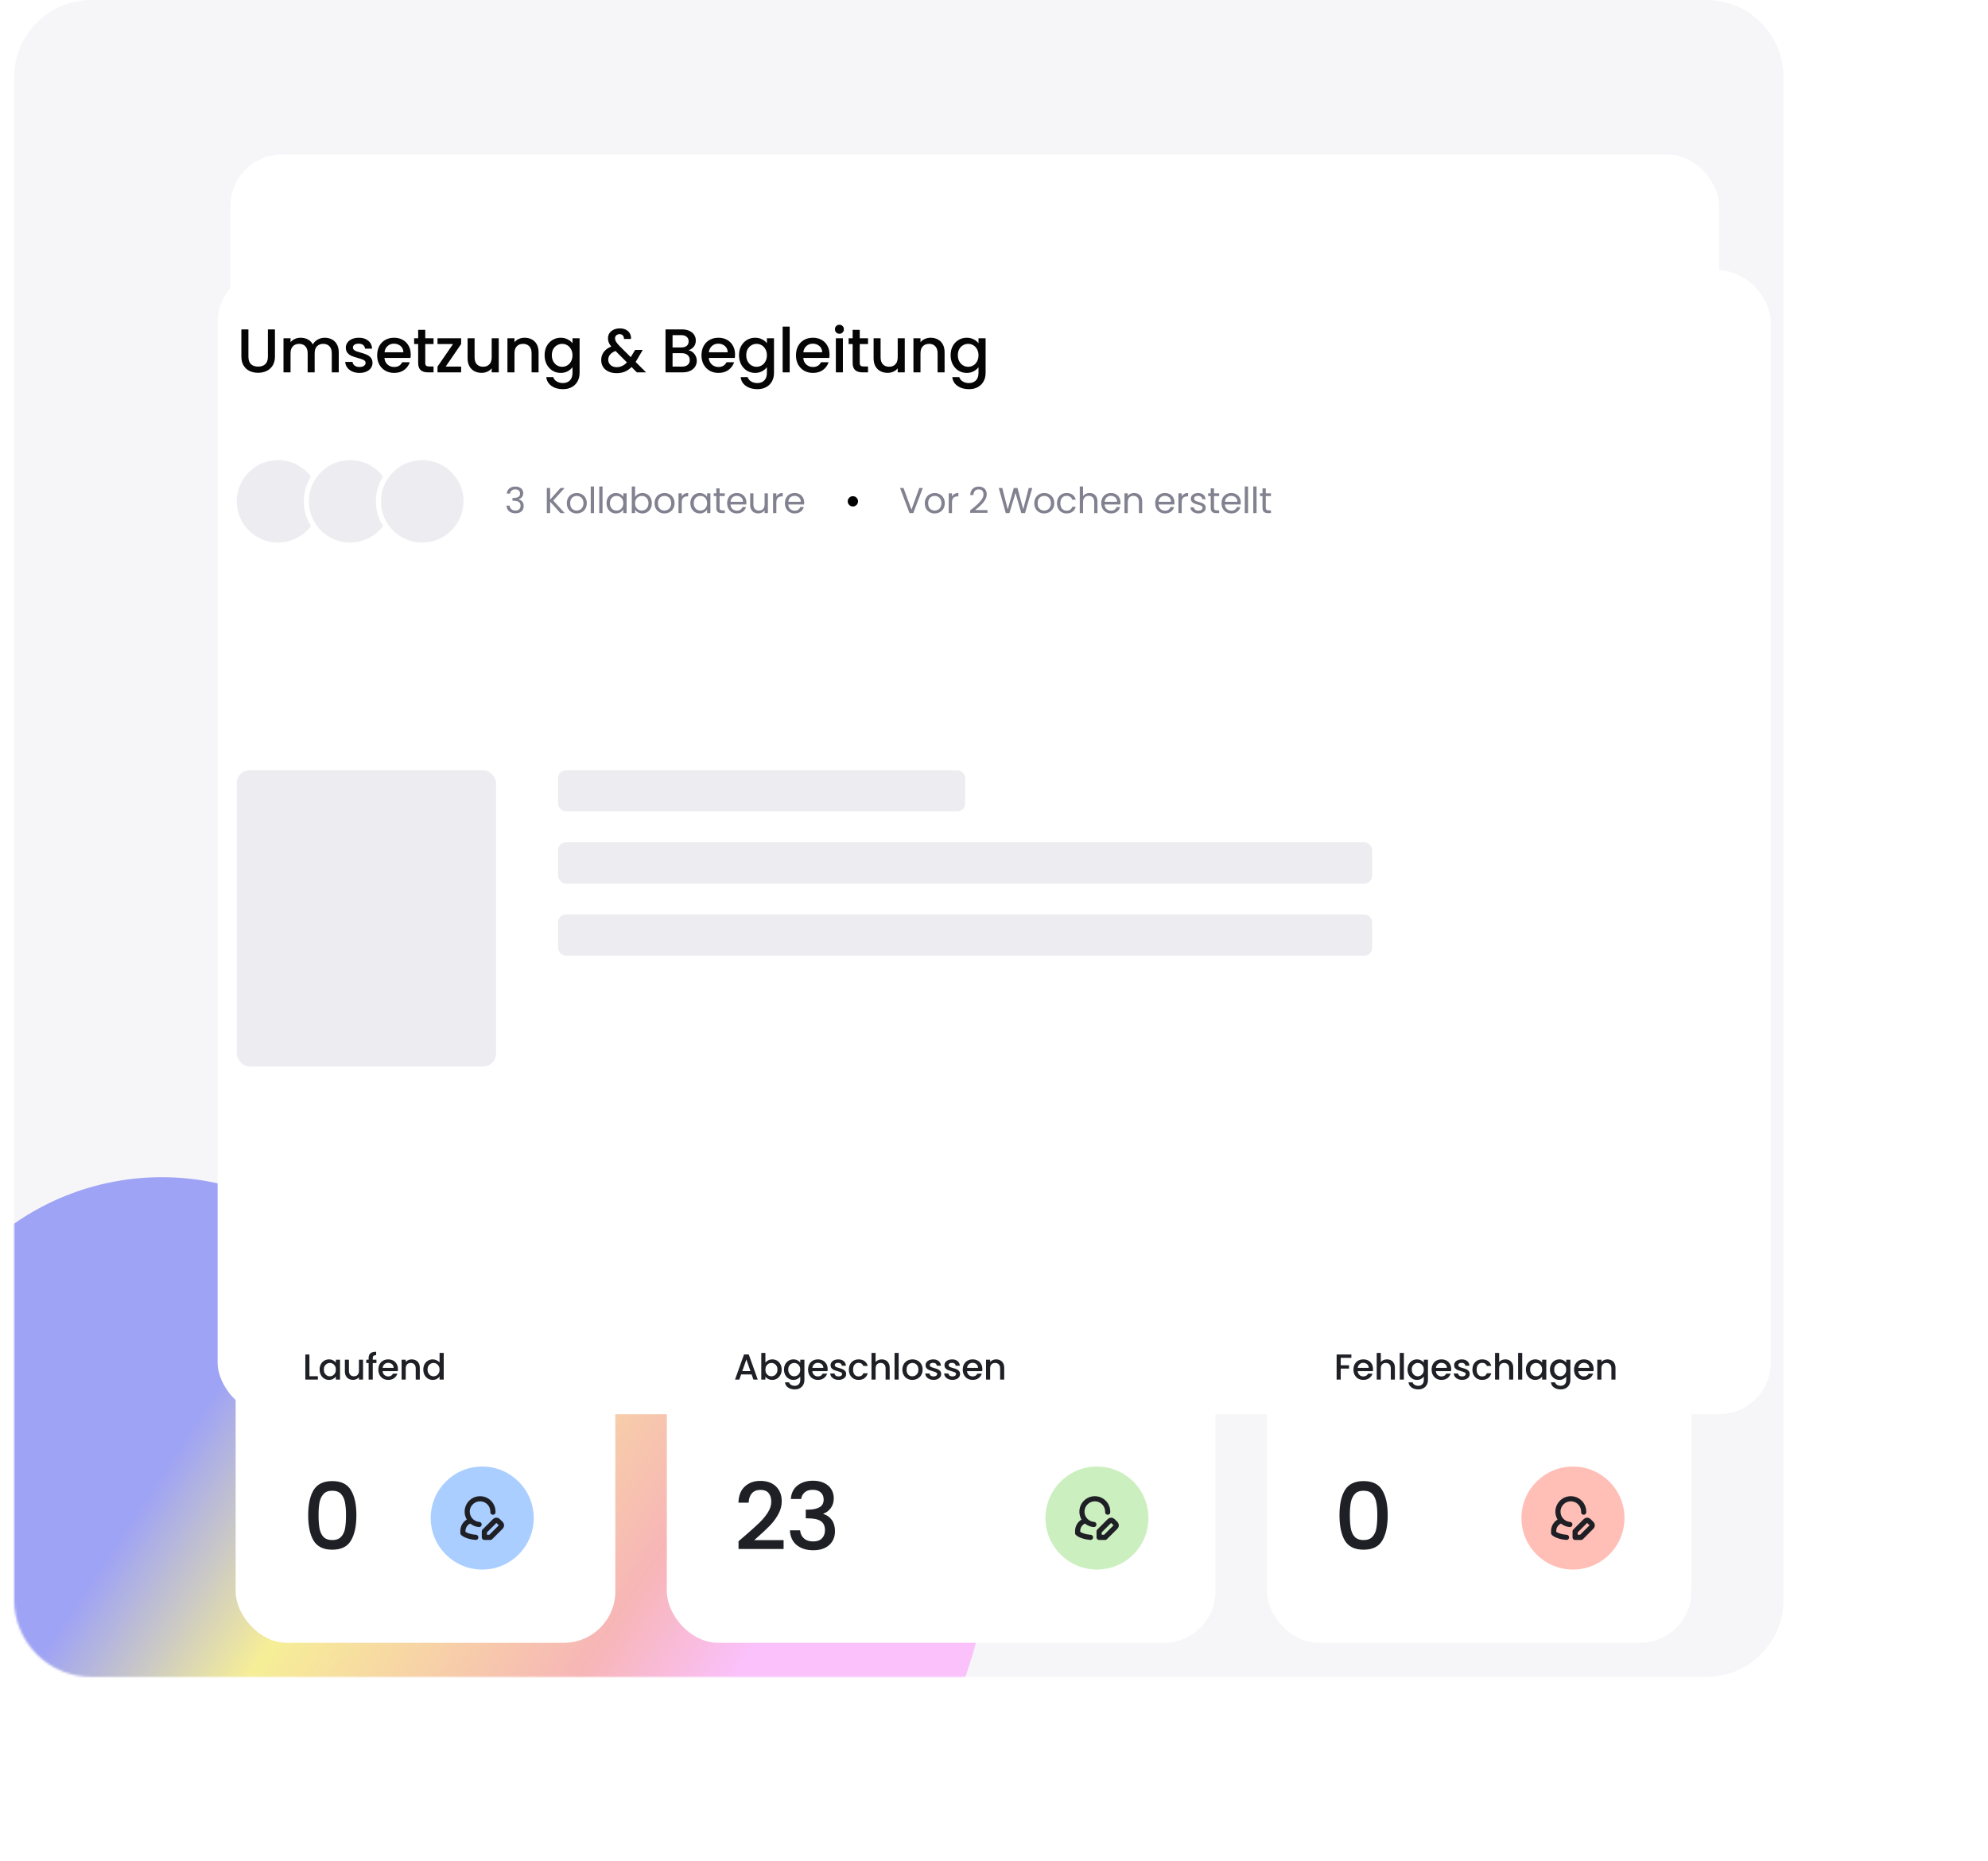 <svg width="843" height="789" viewBox="0 0 843 789" fill="none" xmlns="http://www.w3.org/2000/svg">
<path d="M6 32.765C6 14.669 20.67 0 38.766 0H723.553C741.649 0 756.318 14.67 756.318 32.765V678.235C756.318 696.331 741.649 711 723.553 711H38.765C20.67 711 6 696.331 6 678.235V32.765Z" fill="#F6F6F9"/>
<mask id="mask0_823_414" style="mask-type:alpha" maskUnits="userSpaceOnUse" x="6" y="0" width="751" height="711">
<path d="M6 32.765C6 14.669 20.669 0 38.765 0H756.318V711H38.765C20.669 711 6 696.331 6 678.235V32.765Z" fill="#F6F6F9"/>
</mask>
<g mask="url(#mask0_823_414)">
<g filter="url(#filter0_f_823_414)">
<path d="M310.714 649.673C310.714 666.201 305.091 682.45 294.386 696.857C283.681 711.264 268.255 723.343 249.592 731.931C230.93 740.519 209.659 745.328 187.829 745.893C165.999 746.458 144.344 742.762 124.949 735.159C105.554 727.556 89.073 716.304 77.091 702.484C65.109 688.665 58.031 672.744 56.537 656.255C55.044 639.766 59.186 623.263 68.564 608.336" stroke="url(#paint0_linear_823_414)" stroke-opacity="0.4" stroke-width="218.433" stroke-linecap="round" stroke-linejoin="round"/>
</g>
</g>
<rect x="97.689" y="65.53" width="631.325" height="255.567" rx="21.843" fill="white"/>
<g filter="url(#filter1_d_823_414)">
<rect x="70.438" y="88.466" width="658.576" height="484.922" rx="21.843" fill="white"/>
</g>
<rect x="236.671" y="326.558" width="172.592" height="17.475" rx="3.276" fill="#ECECF1"/>
<rect x="100.414" y="326.558" width="109.914" height="125.599" rx="5.461" fill="#ECECF1"/>
<rect x="236.671" y="357.138" width="345.185" height="17.475" rx="3.276" fill="#ECECF1"/>
<rect x="236.671" y="387.719" width="345.185" height="17.475" rx="3.276" fill="#ECECF1"/>
<path d="M105.342 139.658V151.27C105.342 152.651 105.7 153.691 106.417 154.39C107.151 155.089 108.164 155.438 109.458 155.438C110.768 155.438 111.782 155.089 112.498 154.39C113.232 153.691 113.599 152.651 113.599 151.27V139.658H116.587V151.218C116.587 152.703 116.264 153.961 115.617 154.992C114.971 156.023 114.106 156.792 113.022 157.299C111.939 157.806 110.742 158.059 109.431 158.059C108.121 158.059 106.924 157.806 105.84 157.299C104.774 156.792 103.927 156.023 103.298 154.992C102.669 153.961 102.354 152.703 102.354 151.218V139.658H105.342ZM137.699 143.197C138.835 143.197 139.848 143.433 140.74 143.905C141.648 144.377 142.356 145.076 142.863 146.002C143.387 146.928 143.649 148.046 143.649 149.357V157.876H140.687V149.802C140.687 148.509 140.364 147.522 139.717 146.84C139.071 146.142 138.188 145.792 137.07 145.792C135.952 145.792 135.06 146.142 134.396 146.84C133.75 147.522 133.427 148.509 133.427 149.802V157.876H130.465V149.802C130.465 148.509 130.141 147.522 129.495 146.84C128.848 146.142 127.966 145.792 126.847 145.792C125.729 145.792 124.838 146.142 124.174 146.84C123.527 147.522 123.204 148.509 123.204 149.802V157.876H120.216V143.433H123.204V145.084C123.693 144.49 124.313 144.027 125.065 143.695C125.816 143.363 126.62 143.197 127.476 143.197C128.63 143.197 129.661 143.442 130.569 143.931C131.478 144.42 132.177 145.128 132.666 146.054C133.103 145.18 133.785 144.49 134.711 143.983C135.637 143.459 136.633 143.197 137.699 143.197ZM152.432 158.112C151.296 158.112 150.274 157.911 149.365 157.509C148.474 157.089 147.766 156.53 147.242 155.831C146.718 155.115 146.438 154.32 146.403 153.446H149.496C149.549 154.058 149.837 154.573 150.361 154.992C150.903 155.394 151.576 155.595 152.379 155.595C153.218 155.595 153.865 155.438 154.319 155.123C154.791 154.791 155.027 154.372 155.027 153.865C155.027 153.324 154.765 152.922 154.24 152.66C153.734 152.397 152.921 152.109 151.803 151.795C150.719 151.497 149.837 151.209 149.155 150.93C148.474 150.65 147.88 150.222 147.373 149.645C146.884 149.069 146.639 148.308 146.639 147.365C146.639 146.596 146.866 145.897 147.32 145.268C147.775 144.621 148.421 144.114 149.26 143.747C150.116 143.381 151.095 143.197 152.196 143.197C153.839 143.197 155.158 143.616 156.154 144.455C157.167 145.277 157.709 146.404 157.779 147.837H154.791C154.738 147.19 154.476 146.674 154.005 146.29C153.533 145.906 152.895 145.713 152.091 145.713C151.305 145.713 150.702 145.862 150.282 146.159C149.863 146.456 149.653 146.849 149.653 147.339C149.653 147.723 149.793 148.046 150.073 148.308C150.352 148.57 150.693 148.78 151.095 148.937C151.497 149.077 152.091 149.261 152.877 149.488C153.926 149.767 154.782 150.056 155.446 150.353C156.128 150.632 156.713 151.052 157.202 151.611C157.692 152.17 157.945 152.913 157.963 153.839C157.963 154.66 157.735 155.394 157.281 156.041C156.827 156.687 156.18 157.194 155.341 157.561C154.52 157.928 153.55 158.112 152.432 158.112ZM174.166 150.3C174.166 150.842 174.131 151.331 174.061 151.768H163.026C163.114 152.922 163.542 153.848 164.311 154.547C165.079 155.246 166.023 155.595 167.141 155.595C168.749 155.595 169.885 154.923 170.549 153.577H173.773C173.336 154.905 172.541 155.997 171.388 156.853C170.252 157.692 168.836 158.112 167.141 158.112C165.761 158.112 164.52 157.806 163.419 157.194C162.336 156.565 161.48 155.691 160.851 154.573C160.239 153.437 159.933 152.127 159.933 150.641C159.933 149.156 160.23 147.854 160.824 146.736C161.436 145.6 162.284 144.726 163.367 144.114C164.468 143.503 165.726 143.197 167.141 143.197C168.504 143.197 169.719 143.494 170.785 144.088C171.851 144.682 172.681 145.521 173.275 146.605C173.869 147.671 174.166 148.902 174.166 150.3ZM171.047 149.357C171.03 148.256 170.636 147.373 169.868 146.709C169.099 146.045 168.146 145.713 167.01 145.713C165.979 145.713 165.097 146.045 164.363 146.709C163.629 147.356 163.192 148.238 163.052 149.357H171.047ZM180.331 145.871V153.865C180.331 154.407 180.453 154.8 180.698 155.045C180.96 155.272 181.397 155.386 182.009 155.386H183.843V157.876H181.484C180.139 157.876 179.108 157.561 178.391 156.932C177.675 156.303 177.317 155.281 177.317 153.865V145.871H175.613V143.433H177.317V139.842H180.331V143.433H183.843V145.871H180.331ZM188.983 155.438H195.536V157.876H185.523V155.438L192.102 145.871H185.523V143.433H195.536V145.871L188.983 155.438ZM211.491 143.433V157.876H208.503V156.172C208.031 156.766 207.411 157.238 206.642 157.587C205.89 157.919 205.087 158.085 204.23 158.085C203.095 158.085 202.072 157.85 201.164 157.378C200.272 156.906 199.565 156.207 199.04 155.281C198.534 154.355 198.28 153.236 198.28 151.926V143.433H201.242V151.48C201.242 152.773 201.566 153.769 202.212 154.468C202.859 155.15 203.741 155.49 204.859 155.49C205.978 155.49 206.86 155.15 207.507 154.468C208.171 153.769 208.503 152.773 208.503 151.48V143.433H211.491ZM222.459 143.197C223.594 143.197 224.608 143.433 225.499 143.905C226.408 144.377 227.116 145.076 227.622 146.002C228.129 146.928 228.382 148.046 228.382 149.357V157.876H225.421V149.802C225.421 148.509 225.097 147.522 224.451 146.84C223.804 146.142 222.922 145.792 221.803 145.792C220.685 145.792 219.794 146.142 219.13 146.84C218.483 147.522 218.16 148.509 218.16 149.802V157.876H215.172V143.433H218.16V145.084C218.649 144.49 219.269 144.027 220.021 143.695C220.79 143.363 221.602 143.197 222.459 143.197ZM237.751 143.197C238.869 143.197 239.857 143.424 240.713 143.879C241.587 144.315 242.268 144.866 242.757 145.53V143.433H245.772V158.112C245.772 159.44 245.492 160.619 244.933 161.65C244.374 162.699 243.561 163.52 242.495 164.114C241.447 164.708 240.189 165.005 238.721 165.005C236.764 165.005 235.139 164.542 233.845 163.616C232.552 162.707 231.818 161.467 231.644 159.894H234.606C234.833 160.645 235.313 161.248 236.047 161.703C236.799 162.174 237.69 162.41 238.721 162.41C239.927 162.41 240.896 162.043 241.63 161.31C242.382 160.576 242.757 159.51 242.757 158.112V155.7C242.251 156.382 241.56 156.958 240.687 157.43C239.83 157.884 238.852 158.112 237.751 158.112C236.493 158.112 235.339 157.797 234.291 157.168C233.26 156.521 232.439 155.63 231.827 154.494C231.233 153.341 230.936 152.039 230.936 150.589C230.936 149.138 231.233 147.854 231.827 146.736C232.439 145.617 233.26 144.752 234.291 144.141C235.339 143.512 236.493 143.197 237.751 143.197ZM242.757 150.641C242.757 149.645 242.548 148.78 242.128 148.046C241.726 147.312 241.193 146.753 240.529 146.369C239.865 145.984 239.149 145.792 238.38 145.792C237.611 145.792 236.895 145.984 236.231 146.369C235.567 146.736 235.025 147.286 234.606 148.02C234.204 148.736 234.003 149.593 234.003 150.589C234.003 151.585 234.204 152.459 234.606 153.21C235.025 153.961 235.567 154.538 236.231 154.94C236.912 155.324 237.629 155.517 238.38 155.517C239.149 155.517 239.865 155.324 240.529 154.94C241.193 154.556 241.726 153.996 242.128 153.262C242.548 152.511 242.757 151.637 242.757 150.641ZM270.057 157.876L267.803 155.622C266.929 156.495 265.977 157.151 264.946 157.587C263.915 158.007 262.762 158.216 261.486 158.216C260.193 158.216 259.048 157.989 258.052 157.535C257.056 157.081 256.287 156.434 255.746 155.595C255.204 154.739 254.933 153.752 254.933 152.633C254.933 151.375 255.291 150.257 256.008 149.278C256.724 148.282 257.79 147.496 259.206 146.919C258.699 146.308 258.341 145.74 258.131 145.215C257.921 144.674 257.816 144.079 257.816 143.433C257.816 142.629 258.017 141.913 258.419 141.284C258.839 140.654 259.433 140.156 260.202 139.789C260.97 139.422 261.862 139.239 262.875 139.239C263.906 139.239 264.78 139.44 265.496 139.842C266.23 140.226 266.772 140.759 267.122 141.441C267.488 142.122 267.637 142.882 267.567 143.721H264.579C264.596 143.075 264.439 142.577 264.107 142.227C263.775 141.86 263.321 141.677 262.744 141.677C262.167 141.677 261.696 141.851 261.329 142.201C260.979 142.533 260.804 142.944 260.804 143.433C260.804 143.905 260.935 144.377 261.198 144.848C261.477 145.303 261.958 145.897 262.639 146.631L267.462 151.428L269.323 148.361H272.547L270.188 152.397L269.533 153.472L273.963 157.876H270.057ZM261.486 155.674C263.129 155.674 264.579 155.001 265.837 153.656L261.014 148.806C258.952 149.628 257.921 150.868 257.921 152.528C257.921 153.42 258.253 154.171 258.917 154.783C259.581 155.377 260.437 155.674 261.486 155.674ZM291.958 148.518C292.936 148.693 293.766 149.208 294.448 150.065C295.129 150.921 295.47 151.891 295.47 152.974C295.47 153.9 295.225 154.739 294.736 155.49C294.264 156.224 293.574 156.81 292.665 157.247C291.757 157.666 290.699 157.876 289.494 157.876H282.207V139.658H289.153C290.394 139.658 291.46 139.868 292.351 140.287C293.242 140.707 293.915 141.275 294.369 141.991C294.823 142.69 295.051 143.477 295.051 144.35C295.051 145.399 294.771 146.273 294.212 146.972C293.653 147.671 292.901 148.186 291.958 148.518ZM285.195 147.312H288.891C289.869 147.312 290.629 147.094 291.171 146.657C291.73 146.203 292.01 145.556 292.01 144.717C292.01 143.896 291.73 143.258 291.171 142.804C290.629 142.332 289.869 142.096 288.891 142.096H285.195V147.312ZM289.232 155.438C290.245 155.438 291.04 155.193 291.617 154.704C292.193 154.215 292.482 153.533 292.482 152.66C292.482 151.768 292.176 151.061 291.564 150.536C290.953 150.012 290.14 149.75 289.127 149.75H285.195V155.438H289.232ZM311.692 150.3C311.692 150.842 311.657 151.331 311.587 151.768H300.552C300.639 152.922 301.068 153.848 301.836 154.547C302.605 155.246 303.549 155.595 304.667 155.595C306.275 155.595 307.411 154.923 308.075 153.577H311.299C310.862 154.905 310.067 155.997 308.914 156.853C307.778 157.692 306.362 158.112 304.667 158.112C303.287 158.112 302.046 157.806 300.945 157.194C299.862 156.565 299.006 155.691 298.376 154.573C297.765 153.437 297.459 152.127 297.459 150.641C297.459 149.156 297.756 147.854 298.35 146.736C298.962 145.6 299.809 144.726 300.893 144.114C301.994 143.503 303.252 143.197 304.667 143.197C306.03 143.197 307.245 143.494 308.311 144.088C309.377 144.682 310.207 145.521 310.801 146.605C311.395 147.671 311.692 148.902 311.692 150.3ZM308.573 149.357C308.555 148.256 308.162 147.373 307.393 146.709C306.624 146.045 305.672 145.713 304.536 145.713C303.505 145.713 302.623 146.045 301.889 146.709C301.155 147.356 300.718 148.238 300.578 149.357H308.573ZM320.19 143.197C321.308 143.197 322.295 143.424 323.152 143.879C324.025 144.315 324.707 144.866 325.196 145.53V143.433H328.211V158.112C328.211 159.44 327.931 160.619 327.372 161.65C326.813 162.699 326 163.52 324.934 164.114C323.886 164.708 322.627 165.005 321.16 165.005C319.202 165.005 317.577 164.542 316.284 163.616C314.991 162.707 314.257 161.467 314.082 159.894H317.044C317.271 160.645 317.752 161.248 318.486 161.703C319.237 162.174 320.129 162.41 321.16 162.41C322.365 162.41 323.335 162.043 324.069 161.31C324.82 160.576 325.196 159.51 325.196 158.112V155.7C324.689 156.382 323.999 156.958 323.125 157.43C322.269 157.884 321.291 158.112 320.19 158.112C318.932 158.112 317.778 157.797 316.73 157.168C315.699 156.521 314.877 155.63 314.266 154.494C313.672 153.341 313.375 152.039 313.375 150.589C313.375 149.138 313.672 147.854 314.266 146.736C314.877 145.617 315.699 144.752 316.73 144.141C317.778 143.512 318.932 143.197 320.19 143.197ZM325.196 150.641C325.196 149.645 324.987 148.78 324.567 148.046C324.165 147.312 323.632 146.753 322.968 146.369C322.304 145.984 321.588 145.792 320.819 145.792C320.05 145.792 319.333 145.984 318.669 146.369C318.005 146.736 317.464 147.286 317.044 148.02C316.642 148.736 316.441 149.593 316.441 150.589C316.441 151.585 316.642 152.459 317.044 153.21C317.464 153.961 318.005 154.538 318.669 154.94C319.351 155.324 320.067 155.517 320.819 155.517C321.588 155.517 322.304 155.324 322.968 154.94C323.632 154.556 324.165 153.996 324.567 153.262C324.987 152.511 325.196 151.637 325.196 150.641ZM334.861 138.479V157.876H331.873V138.479H334.861ZM351.76 150.3C351.76 150.842 351.725 151.331 351.655 151.768H340.619C340.707 152.922 341.135 153.848 341.904 154.547C342.673 155.246 343.616 155.595 344.735 155.595C346.342 155.595 347.478 154.923 348.142 153.577H351.366C350.93 154.905 350.134 155.997 348.981 156.853C347.845 157.692 346.43 158.112 344.735 158.112C343.354 158.112 342.114 157.806 341.013 157.194C339.929 156.565 339.073 155.691 338.444 154.573C337.832 153.437 337.526 152.127 337.526 150.641C337.526 149.156 337.824 147.854 338.418 146.736C339.029 145.6 339.877 144.726 340.96 144.114C342.061 143.503 343.319 143.197 344.735 143.197C346.098 143.197 347.312 143.494 348.378 144.088C349.444 144.682 350.274 145.521 350.868 146.605C351.463 147.671 351.76 148.902 351.76 150.3ZM348.64 149.357C348.623 148.256 348.23 147.373 347.461 146.709C346.692 146.045 345.74 145.713 344.604 145.713C343.573 145.713 342.69 146.045 341.956 146.709C341.222 147.356 340.785 148.238 340.646 149.357H348.64ZM355.958 141.519C355.417 141.519 354.962 141.336 354.595 140.969C354.228 140.602 354.045 140.148 354.045 139.606C354.045 139.064 354.228 138.61 354.595 138.243C354.962 137.876 355.417 137.693 355.958 137.693C356.483 137.693 356.928 137.876 357.295 138.243C357.662 138.61 357.846 139.064 357.846 139.606C357.846 140.148 357.662 140.602 357.295 140.969C356.928 141.336 356.483 141.519 355.958 141.519ZM357.426 143.433V157.876H354.438V143.433H357.426ZM364.574 145.871V153.865C364.574 154.407 364.696 154.8 364.941 155.045C365.203 155.272 365.64 155.386 366.251 155.386H368.086V157.876H365.727C364.381 157.876 363.35 157.561 362.634 156.932C361.917 156.303 361.559 155.281 361.559 153.865V145.871H359.855V143.433H361.559V139.842H364.574V143.433H368.086V145.871H364.574ZM383.658 143.433V157.876H380.67V156.172C380.198 156.766 379.577 157.238 378.808 157.587C378.057 157.919 377.253 158.085 376.397 158.085C375.261 158.085 374.239 157.85 373.33 157.378C372.439 156.906 371.731 156.207 371.207 155.281C370.7 154.355 370.447 153.236 370.447 151.926V143.433H373.409V151.48C373.409 152.773 373.732 153.769 374.379 154.468C375.025 155.15 375.908 155.49 377.026 155.49C378.144 155.49 379.027 155.15 379.673 154.468C380.338 153.769 380.67 152.773 380.67 151.48V143.433H383.658ZM394.625 143.197C395.761 143.197 396.775 143.433 397.666 143.905C398.574 144.377 399.282 145.076 399.789 146.002C400.296 146.928 400.549 148.046 400.549 149.357V157.876H397.587V149.802C397.587 148.509 397.264 147.522 396.617 146.84C395.971 146.142 395.088 145.792 393.97 145.792C392.851 145.792 391.96 146.142 391.296 146.84C390.65 147.522 390.326 148.509 390.326 149.802V157.876H387.338V143.433H390.326V145.084C390.816 144.49 391.436 144.027 392.187 143.695C392.956 143.363 393.769 143.197 394.625 143.197ZM409.918 143.197C411.036 143.197 412.023 143.424 412.88 143.879C413.753 144.315 414.435 144.866 414.924 145.53V143.433H417.938V158.112C417.938 159.44 417.659 160.619 417.1 161.65C416.541 162.699 415.728 163.52 414.662 164.114C413.614 164.708 412.355 165.005 410.887 165.005C408.93 165.005 407.305 164.542 406.012 163.616C404.719 162.707 403.985 161.467 403.81 159.894H406.772C406.999 160.645 407.48 161.248 408.214 161.703C408.965 162.174 409.856 162.41 410.887 162.41C412.093 162.41 413.063 162.043 413.797 161.31C414.548 160.576 414.924 159.51 414.924 158.112V155.7C414.417 156.382 413.727 156.958 412.853 157.43C411.997 157.884 411.019 158.112 409.918 158.112C408.659 158.112 407.506 157.797 406.458 157.168C405.427 156.521 404.605 155.63 403.994 154.494C403.4 153.341 403.103 152.039 403.103 150.589C403.103 149.138 403.4 147.854 403.994 146.736C404.605 145.617 405.427 144.752 406.458 144.141C407.506 143.512 408.659 143.197 409.918 143.197ZM414.924 150.641C414.924 149.645 414.714 148.78 414.295 148.046C413.893 147.312 413.36 146.753 412.696 146.369C412.032 145.984 411.316 145.792 410.547 145.792C409.778 145.792 409.061 145.984 408.397 146.369C407.733 146.736 407.192 147.286 406.772 148.02C406.37 148.736 406.169 149.593 406.169 150.589C406.169 151.585 406.37 152.459 406.772 153.21C407.192 153.961 407.733 154.538 408.397 154.94C409.079 155.324 409.795 155.517 410.547 155.517C411.316 155.517 412.032 155.324 412.696 154.94C413.36 154.556 413.893 153.996 414.295 153.262C414.714 152.511 414.924 151.637 414.924 150.641Z" fill="#050505"/>
<circle cx="117.889" cy="212.562" r="18.567" fill="#ECECF1" stroke="white" stroke-width="2.184"/>
<circle cx="148.47" cy="212.562" r="18.567" fill="#ECECF1" stroke="white" stroke-width="2.184"/>
<circle cx="179.05" cy="212.562" r="18.567" fill="#ECECF1" stroke="white" stroke-width="2.184"/>
<path d="M214.917 209.29C214.988 208.353 215.35 207.619 216.003 207.089C216.655 206.558 217.501 206.293 218.541 206.293C219.234 206.293 219.83 206.421 220.33 206.676C220.84 206.92 221.222 207.257 221.477 207.685C221.742 208.113 221.874 208.597 221.874 209.137C221.874 209.769 221.691 210.315 221.324 210.773C220.967 211.232 220.498 211.528 219.917 211.66V211.737C220.58 211.9 221.105 212.221 221.492 212.7C221.879 213.179 222.073 213.806 222.073 214.581C222.073 215.162 221.94 215.687 221.675 216.156C221.41 216.614 221.013 216.976 220.483 217.241C219.953 217.506 219.316 217.639 218.571 217.639C217.491 217.639 216.604 217.359 215.911 216.798C215.218 216.227 214.83 215.422 214.749 214.382H216.094C216.166 214.994 216.416 215.493 216.844 215.88C217.272 216.268 217.843 216.461 218.556 216.461C219.27 216.461 219.81 216.278 220.177 215.911C220.554 215.534 220.743 215.05 220.743 214.458C220.743 213.694 220.488 213.143 219.978 212.807C219.468 212.471 218.699 212.303 217.669 212.303H217.318V211.14H217.685C218.622 211.13 219.331 210.977 219.81 210.682C220.289 210.376 220.529 209.907 220.529 209.275C220.529 208.735 220.35 208.302 219.993 207.975C219.647 207.649 219.147 207.486 218.495 207.486C217.863 207.486 217.353 207.649 216.966 207.975C216.579 208.302 216.349 208.74 216.278 209.29H214.917ZM237.655 217.562L233.267 212.7V217.562H231.875V206.905H233.267V211.844L237.67 206.905H239.429L234.597 212.241L239.474 217.562H237.655ZM244.53 217.7C243.745 217.7 243.031 217.522 242.389 217.165C241.757 216.808 241.258 216.303 240.891 215.651C240.534 214.989 240.356 214.224 240.356 213.358C240.356 212.501 240.539 211.747 240.906 211.095C241.283 210.432 241.793 209.927 242.435 209.581C243.077 209.224 243.796 209.046 244.591 209.046C245.386 209.046 246.105 209.224 246.747 209.581C247.389 209.927 247.894 210.427 248.261 211.079C248.638 211.732 248.826 212.491 248.826 213.358C248.826 214.224 248.633 214.989 248.245 215.651C247.868 216.303 247.353 216.808 246.701 217.165C246.049 217.522 245.325 217.7 244.53 217.7ZM244.53 216.477C245.029 216.477 245.498 216.36 245.937 216.125C246.375 215.891 246.727 215.539 246.992 215.07C247.267 214.601 247.404 214.03 247.404 213.358C247.404 212.685 247.272 212.114 247.007 211.645C246.742 211.176 246.395 210.83 245.967 210.605C245.539 210.371 245.075 210.254 244.576 210.254C244.066 210.254 243.597 210.371 243.169 210.605C242.751 210.83 242.415 211.176 242.16 211.645C241.905 212.114 241.778 212.685 241.778 213.358C241.778 214.041 241.9 214.616 242.145 215.085C242.399 215.554 242.736 215.906 243.154 216.14C243.572 216.365 244.03 216.477 244.53 216.477ZM251.894 206.248V217.562H250.503V206.248H251.894ZM255.504 206.248V217.562H254.113V206.248H255.504ZM257.203 213.342C257.203 212.486 257.376 211.737 257.723 211.095C258.069 210.442 258.543 209.938 259.145 209.581C259.757 209.224 260.434 209.046 261.179 209.046C261.912 209.046 262.55 209.204 263.09 209.52C263.63 209.836 264.033 210.233 264.298 210.712V209.183H265.704V217.562H264.298V216.003C264.023 216.492 263.61 216.9 263.059 217.226C262.519 217.542 261.887 217.7 261.163 217.7C260.419 217.7 259.746 217.517 259.145 217.15C258.543 216.783 258.069 216.268 257.723 215.605C257.376 214.943 257.203 214.188 257.203 213.342ZM264.298 213.358C264.298 212.726 264.17 212.175 263.915 211.706C263.661 211.237 263.314 210.881 262.876 210.636C262.448 210.381 261.974 210.254 261.454 210.254C260.934 210.254 260.46 210.376 260.032 210.621C259.604 210.865 259.262 211.222 259.007 211.691C258.752 212.16 258.625 212.71 258.625 213.342C258.625 213.984 258.752 214.545 259.007 215.024C259.262 215.493 259.604 215.855 260.032 216.11C260.46 216.354 260.934 216.477 261.454 216.477C261.974 216.477 262.448 216.354 262.876 216.11C263.314 215.855 263.661 215.493 263.915 215.024C264.17 214.545 264.298 213.99 264.298 213.358ZM269.294 210.743C269.58 210.243 269.998 209.836 270.548 209.52C271.099 209.204 271.725 209.046 272.429 209.046C273.183 209.046 273.861 209.224 274.462 209.581C275.064 209.938 275.538 210.442 275.884 211.095C276.231 211.737 276.404 212.486 276.404 213.342C276.404 214.188 276.231 214.943 275.884 215.605C275.538 216.268 275.059 216.783 274.447 217.15C273.846 217.517 273.173 217.7 272.429 217.7C271.705 217.7 271.068 217.542 270.518 217.226C269.977 216.91 269.57 216.507 269.294 216.018V217.562H267.903V206.248H269.294V210.743ZM274.982 213.342C274.982 212.71 274.855 212.16 274.6 211.691C274.345 211.222 273.999 210.865 273.56 210.621C273.132 210.376 272.658 210.254 272.138 210.254C271.629 210.254 271.155 210.381 270.716 210.636C270.288 210.881 269.942 211.242 269.677 211.721C269.422 212.19 269.294 212.736 269.294 213.358C269.294 213.99 269.422 214.545 269.677 215.024C269.942 215.493 270.288 215.855 270.716 216.11C271.155 216.354 271.629 216.477 272.138 216.477C272.658 216.477 273.132 216.354 273.56 216.11C273.999 215.855 274.345 215.493 274.6 215.024C274.855 214.545 274.982 213.984 274.982 213.342ZM281.737 217.7C280.952 217.7 280.239 217.522 279.597 217.165C278.965 216.808 278.465 216.303 278.098 215.651C277.741 214.989 277.563 214.224 277.563 213.358C277.563 212.501 277.747 211.747 278.113 211.095C278.491 210.432 279 209.927 279.643 209.581C280.285 209.224 281.003 209.046 281.798 209.046C282.594 209.046 283.312 209.224 283.954 209.581C284.597 209.927 285.101 210.427 285.468 211.079C285.845 211.732 286.034 212.491 286.034 213.358C286.034 214.224 285.84 214.989 285.453 215.651C285.076 216.303 284.561 216.808 283.909 217.165C283.256 217.522 282.532 217.7 281.737 217.7ZM281.737 216.477C282.237 216.477 282.706 216.36 283.144 216.125C283.582 215.891 283.934 215.539 284.199 215.07C284.474 214.601 284.612 214.03 284.612 213.358C284.612 212.685 284.479 212.114 284.214 211.645C283.949 211.176 283.603 210.83 283.175 210.605C282.746 210.371 282.283 210.254 281.783 210.254C281.273 210.254 280.805 210.371 280.376 210.605C279.959 210.83 279.622 211.176 279.367 211.645C279.112 212.114 278.985 212.685 278.985 213.358C278.985 214.041 279.107 214.616 279.352 215.085C279.607 215.554 279.943 215.906 280.361 216.14C280.779 216.365 281.238 216.477 281.737 216.477ZM289.102 210.544C289.347 210.065 289.693 209.693 290.142 209.428C290.6 209.163 291.156 209.03 291.808 209.03V210.468H291.441C289.882 210.468 289.102 211.314 289.102 213.006V217.562H287.71V209.183H289.102V210.544ZM292.742 213.342C292.742 212.486 292.915 211.737 293.262 211.095C293.608 210.442 294.082 209.938 294.684 209.581C295.295 209.224 295.973 209.046 296.717 209.046C297.451 209.046 298.088 209.204 298.628 209.52C299.169 209.836 299.571 210.233 299.836 210.712V209.183H301.243V217.562H299.836V216.003C299.561 216.492 299.148 216.9 298.598 217.226C298.058 217.542 297.426 217.7 296.702 217.7C295.958 217.7 295.285 217.517 294.684 217.15C294.082 216.783 293.608 216.268 293.262 215.605C292.915 214.943 292.742 214.188 292.742 213.342ZM299.836 213.358C299.836 212.726 299.709 212.175 299.454 211.706C299.199 211.237 298.853 210.881 298.414 210.636C297.986 210.381 297.512 210.254 296.992 210.254C296.473 210.254 295.999 210.376 295.57 210.621C295.142 210.865 294.801 211.222 294.546 211.691C294.291 212.16 294.164 212.71 294.164 213.342C294.164 213.984 294.291 214.545 294.546 215.024C294.801 215.493 295.142 215.855 295.57 216.11C295.999 216.354 296.473 216.477 296.992 216.477C297.512 216.477 297.986 216.354 298.414 216.11C298.853 215.855 299.199 215.493 299.454 215.024C299.709 214.545 299.836 213.99 299.836 213.358ZM305.139 210.33V215.269C305.139 215.677 305.225 215.967 305.399 216.14C305.572 216.303 305.873 216.385 306.301 216.385H307.325V217.562H306.071C305.297 217.562 304.716 217.384 304.328 217.027C303.941 216.67 303.747 216.084 303.747 215.269V210.33H302.662V209.183H303.747V207.073H305.139V209.183H307.325V210.33H305.139ZM316.503 213.052C316.503 213.317 316.488 213.597 316.458 213.893H309.76C309.811 214.718 310.092 215.366 310.601 215.835C311.121 216.293 311.748 216.523 312.482 216.523C313.083 216.523 313.583 216.385 313.981 216.11C314.388 215.824 314.674 215.447 314.837 214.978H316.335C316.111 215.784 315.662 216.441 314.99 216.951C314.317 217.45 313.481 217.7 312.482 217.7C311.687 217.7 310.973 217.522 310.341 217.165C309.72 216.808 309.23 216.303 308.874 215.651C308.517 214.989 308.338 214.224 308.338 213.358C308.338 212.491 308.512 211.732 308.858 211.079C309.205 210.427 309.689 209.927 310.311 209.581C310.943 209.224 311.667 209.046 312.482 209.046C313.277 209.046 313.981 209.219 314.592 209.566C315.204 209.912 315.673 210.391 315.999 211.003C316.335 211.604 316.503 212.287 316.503 213.052ZM315.066 212.761C315.066 212.231 314.949 211.778 314.714 211.4C314.48 211.013 314.159 210.723 313.751 210.529C313.354 210.325 312.91 210.223 312.421 210.223C311.718 210.223 311.116 210.447 310.617 210.896C310.127 211.344 309.847 211.966 309.776 212.761H315.066ZM325.618 209.183V217.562H324.227V216.324C323.962 216.752 323.59 217.088 323.111 217.333C322.642 217.567 322.122 217.685 321.551 217.685C320.899 217.685 320.313 217.552 319.793 217.287C319.273 217.012 318.86 216.604 318.554 216.064C318.259 215.524 318.111 214.866 318.111 214.091V209.183H319.487V213.908C319.487 214.734 319.696 215.371 320.114 215.819C320.532 216.258 321.103 216.477 321.826 216.477C322.57 216.477 323.157 216.247 323.585 215.789C324.013 215.33 324.227 214.662 324.227 213.786V209.183H325.618ZM329.206 210.544C329.451 210.065 329.797 209.693 330.246 209.428C330.705 209.163 331.26 209.03 331.912 209.03V210.468H331.546C329.986 210.468 329.206 211.314 329.206 213.006V217.562H327.815V209.183H329.206V210.544ZM341.011 213.052C341.011 213.317 340.996 213.597 340.965 213.893H334.268C334.319 214.718 334.599 215.366 335.109 215.835C335.629 216.293 336.256 216.523 336.99 216.523C337.591 216.523 338.09 216.385 338.488 216.11C338.896 215.824 339.181 215.447 339.344 214.978H340.843C340.618 215.784 340.17 216.441 339.497 216.951C338.824 217.45 337.989 217.7 336.99 217.7C336.194 217.7 335.481 217.522 334.849 217.165C334.227 216.808 333.738 216.303 333.381 215.651C333.024 214.989 332.846 214.224 332.846 213.358C332.846 212.491 333.019 211.732 333.366 211.079C333.712 210.427 334.197 209.927 334.818 209.581C335.45 209.224 336.174 209.046 336.99 209.046C337.785 209.046 338.488 209.219 339.1 209.566C339.711 209.912 340.18 210.391 340.506 211.003C340.843 211.604 341.011 212.287 341.011 213.052ZM339.574 212.761C339.574 212.231 339.456 211.778 339.222 211.4C338.988 211.013 338.666 210.723 338.259 210.529C337.861 210.325 337.418 210.223 336.928 210.223C336.225 210.223 335.624 210.447 335.124 210.896C334.635 211.344 334.355 211.966 334.283 212.761H339.574Z" fill="#818190"/>
<circle cx="361.659" cy="212.562" r="2.184" fill="black"/>
<path d="M391.302 206.905L387.281 217.562H385.675L381.654 206.905H383.137L386.486 216.095L389.834 206.905H391.302ZM396.329 217.7C395.544 217.7 394.831 217.522 394.189 217.165C393.557 216.808 393.057 216.303 392.69 215.651C392.334 214.989 392.155 214.224 392.155 213.358C392.155 212.501 392.339 211.747 392.706 211.095C393.083 210.432 393.592 209.927 394.235 209.581C394.877 209.224 395.595 209.046 396.391 209.046C397.186 209.046 397.904 209.224 398.546 209.581C399.189 209.927 399.693 210.427 400.06 211.079C400.437 211.732 400.626 212.491 400.626 213.358C400.626 214.224 400.432 214.989 400.045 215.651C399.668 216.303 399.153 216.808 398.501 217.165C397.848 217.522 397.124 217.7 396.329 217.7ZM396.329 216.477C396.829 216.477 397.298 216.36 397.736 216.125C398.174 215.891 398.526 215.539 398.791 215.07C399.066 214.601 399.204 214.03 399.204 213.358C399.204 212.685 399.071 212.114 398.806 211.645C398.541 211.176 398.195 210.83 397.767 210.605C397.339 210.371 396.875 210.254 396.375 210.254C395.866 210.254 395.397 210.371 394.969 210.605C394.551 210.83 394.214 211.176 393.959 211.645C393.705 212.114 393.577 212.685 393.577 213.358C393.577 214.041 393.699 214.616 393.944 215.085C394.199 215.554 394.535 215.906 394.953 216.14C395.371 216.365 395.83 216.477 396.329 216.477ZM403.694 210.544C403.939 210.065 404.285 209.693 404.734 209.428C405.192 209.163 405.748 209.03 406.4 209.03V210.468H406.033C404.474 210.468 403.694 211.314 403.694 213.006V217.562H402.303V209.183H403.694V210.544ZM411.38 216.446C412.674 215.406 413.688 214.555 414.422 213.893C415.156 213.22 415.773 212.522 416.272 211.798C416.782 211.064 417.037 210.345 417.037 209.642C417.037 208.979 416.874 208.46 416.548 208.082C416.232 207.695 415.717 207.501 415.003 207.501C414.31 207.501 413.77 207.721 413.383 208.159C413.005 208.587 412.802 209.163 412.771 209.887H411.425C411.466 208.745 411.813 207.863 412.465 207.241C413.118 206.62 413.959 206.309 414.988 206.309C416.038 206.309 416.869 206.599 417.48 207.18C418.102 207.761 418.413 208.561 418.413 209.581C418.413 210.427 418.158 211.253 417.649 212.058C417.149 212.853 416.578 213.556 415.936 214.168C415.294 214.769 414.473 215.473 413.474 216.278H418.734V217.44H411.38V216.446ZM437.737 206.905L434.648 217.562H433.089L430.612 208.985L428.043 217.562L426.499 217.578L423.517 206.905H425L427.324 215.942L429.893 206.905H431.453L433.899 215.911L436.239 206.905H437.737ZM442.761 217.7C441.976 217.7 441.263 217.522 440.621 217.165C439.989 216.808 439.489 216.303 439.122 215.651C438.765 214.989 438.587 214.224 438.587 213.358C438.587 212.501 438.77 211.747 439.137 211.095C439.515 210.432 440.024 209.927 440.666 209.581C441.309 209.224 442.027 209.046 442.822 209.046C443.617 209.046 444.336 209.224 444.978 209.581C445.62 209.927 446.125 210.427 446.492 211.079C446.869 211.732 447.058 212.491 447.058 213.358C447.058 214.224 446.864 214.989 446.477 215.651C446.1 216.303 445.585 216.808 444.932 217.165C444.28 217.522 443.556 217.7 442.761 217.7ZM442.761 216.477C443.261 216.477 443.73 216.36 444.168 216.125C444.606 215.891 444.958 215.539 445.223 215.07C445.498 214.601 445.636 214.03 445.636 213.358C445.636 212.685 445.503 212.114 445.238 211.645C444.973 211.176 444.627 210.83 444.198 210.605C443.77 210.371 443.307 210.254 442.807 210.254C442.297 210.254 441.828 210.371 441.4 210.605C440.982 210.83 440.646 211.176 440.391 211.645C440.136 212.114 440.009 212.685 440.009 213.358C440.009 214.041 440.131 214.616 440.376 215.085C440.631 215.554 440.967 215.906 441.385 216.14C441.803 216.365 442.262 216.477 442.761 216.477ZM448.214 213.358C448.214 212.491 448.388 211.737 448.734 211.095C449.081 210.442 449.56 209.938 450.172 209.581C450.793 209.224 451.502 209.046 452.297 209.046C453.327 209.046 454.173 209.295 454.835 209.795C455.508 210.294 455.951 210.988 456.165 211.874H454.667C454.524 211.365 454.244 210.962 453.826 210.666C453.418 210.371 452.909 210.223 452.297 210.223C451.502 210.223 450.86 210.498 450.37 211.049C449.881 211.589 449.636 212.359 449.636 213.358C449.636 214.367 449.881 215.147 450.37 215.697C450.86 216.247 451.502 216.523 452.297 216.523C452.909 216.523 453.418 216.38 453.826 216.095C454.234 215.809 454.514 215.401 454.667 214.871H456.165C455.941 215.728 455.493 216.416 454.82 216.935C454.147 217.445 453.306 217.7 452.297 217.7C451.502 217.7 450.793 217.522 450.172 217.165C449.56 216.808 449.081 216.303 448.734 215.651C448.388 214.999 448.214 214.234 448.214 213.358ZM462.028 209.03C462.66 209.03 463.231 209.168 463.741 209.443C464.25 209.708 464.648 210.111 464.933 210.651C465.229 211.191 465.377 211.849 465.377 212.624V217.562H464.001V212.822C464.001 211.987 463.792 211.349 463.374 210.911C462.956 210.463 462.385 210.238 461.661 210.238C460.927 210.238 460.341 210.468 459.903 210.926C459.475 211.385 459.261 212.053 459.261 212.929V217.562H457.869V206.248H459.261V210.376C459.536 209.948 459.913 209.617 460.392 209.382C460.881 209.148 461.427 209.03 462.028 209.03ZM475.142 213.052C475.142 213.317 475.126 213.597 475.096 213.893H468.399C468.45 214.718 468.73 215.366 469.24 215.835C469.76 216.293 470.386 216.523 471.12 216.523C471.722 216.523 472.221 216.385 472.619 216.11C473.027 215.824 473.312 215.447 473.475 214.978H474.974C474.749 215.784 474.301 216.441 473.628 216.951C472.955 217.45 472.119 217.7 471.12 217.7C470.325 217.7 469.612 217.522 468.98 217.165C468.358 216.808 467.869 216.303 467.512 215.651C467.155 214.989 466.977 214.224 466.977 213.358C466.977 212.491 467.15 211.732 467.497 211.079C467.843 210.427 468.327 209.927 468.949 209.581C469.581 209.224 470.305 209.046 471.12 209.046C471.916 209.046 472.619 209.219 473.23 209.566C473.842 209.912 474.311 210.391 474.637 211.003C474.974 211.604 475.142 212.287 475.142 213.052ZM473.704 212.761C473.704 212.231 473.587 211.778 473.353 211.4C473.118 211.013 472.797 210.723 472.39 210.529C471.992 210.325 471.549 210.223 471.059 210.223C470.356 210.223 469.754 210.447 469.255 210.896C468.766 211.344 468.485 211.966 468.414 212.761H473.704ZM480.908 209.03C481.927 209.03 482.753 209.341 483.385 209.963C484.017 210.575 484.333 211.462 484.333 212.624V217.562H482.957V212.822C482.957 211.987 482.748 211.349 482.33 210.911C481.912 210.463 481.341 210.238 480.618 210.238C479.884 210.238 479.297 210.468 478.859 210.926C478.431 211.385 478.217 212.053 478.217 212.929V217.562H476.826V209.183H478.217V210.376C478.492 209.948 478.864 209.617 479.333 209.382C479.812 209.148 480.337 209.03 480.908 209.03ZM498.022 213.052C498.022 213.317 498.006 213.597 497.976 213.893H491.279C491.33 214.718 491.61 215.366 492.12 215.835C492.64 216.293 493.266 216.523 494 216.523C494.602 216.523 495.101 216.385 495.499 216.11C495.907 215.824 496.192 215.447 496.355 214.978H497.854C497.629 215.784 497.181 216.441 496.508 216.951C495.835 217.45 494.999 217.7 494 217.7C493.205 217.7 492.492 217.522 491.86 217.165C491.238 216.808 490.749 216.303 490.392 215.651C490.035 214.989 489.857 214.224 489.857 213.358C489.857 212.491 490.03 211.732 490.377 211.079C490.723 210.427 491.207 209.927 491.829 209.581C492.461 209.224 493.185 209.046 494 209.046C494.795 209.046 495.499 209.219 496.11 209.566C496.722 209.912 497.191 210.391 497.517 211.003C497.854 211.604 498.022 212.287 498.022 213.052ZM496.584 212.761C496.584 212.231 496.467 211.778 496.233 211.4C495.998 211.013 495.677 210.723 495.269 210.529C494.872 210.325 494.428 210.223 493.939 210.223C493.236 210.223 492.634 210.447 492.135 210.896C491.646 211.344 491.365 211.966 491.294 212.761H496.584ZM501.097 210.544C501.341 210.065 501.688 209.693 502.137 209.428C502.595 209.163 503.151 209.03 503.803 209.03V210.468H503.436C501.877 210.468 501.097 211.314 501.097 213.006V217.562H499.705V209.183H501.097V210.544ZM508.223 217.7C507.581 217.7 507.005 217.593 506.495 217.379C505.985 217.155 505.583 216.849 505.287 216.461C504.992 216.064 504.828 215.61 504.798 215.101H506.235C506.276 215.519 506.47 215.86 506.816 216.125C507.173 216.39 507.637 216.523 508.208 216.523C508.738 216.523 509.156 216.405 509.461 216.171C509.767 215.937 509.92 215.641 509.92 215.284C509.92 214.917 509.757 214.647 509.431 214.474C509.105 214.29 508.6 214.112 507.917 213.939C507.295 213.775 506.786 213.612 506.388 213.449C506.001 213.276 505.664 213.026 505.379 212.7C505.104 212.364 504.966 211.925 504.966 211.385C504.966 210.957 505.093 210.565 505.348 210.208C505.603 209.851 505.965 209.571 506.434 209.367C506.903 209.153 507.438 209.046 508.039 209.046C508.967 209.046 509.716 209.28 510.287 209.749C510.858 210.218 511.164 210.86 511.204 211.676H509.813C509.782 211.237 509.604 210.886 509.278 210.621C508.962 210.356 508.534 210.223 507.994 210.223C507.494 210.223 507.096 210.33 506.801 210.544C506.505 210.758 506.357 211.039 506.357 211.385C506.357 211.66 506.444 211.89 506.617 212.073C506.801 212.246 507.025 212.389 507.29 212.501C507.565 212.603 507.943 212.72 508.422 212.853C509.023 213.016 509.512 213.179 509.89 213.342C510.267 213.495 510.588 213.73 510.853 214.046C511.128 214.362 511.271 214.774 511.281 215.284C511.281 215.743 511.154 216.156 510.899 216.523C510.644 216.89 510.282 217.18 509.813 217.394C509.354 217.598 508.824 217.7 508.223 217.7ZM514.789 210.33V215.269C514.789 215.677 514.876 215.967 515.049 216.14C515.223 216.303 515.523 216.385 515.952 216.385H516.976V217.562H515.722C514.947 217.562 514.366 217.384 513.979 217.027C513.592 216.67 513.398 216.084 513.398 215.269V210.33H512.312V209.183H513.398V207.073H514.789V209.183H516.976V210.33H514.789ZM526.154 213.052C526.154 213.317 526.139 213.597 526.108 213.893H519.411C519.462 214.718 519.742 215.366 520.252 215.835C520.772 216.293 521.399 216.523 522.133 216.523C522.734 216.523 523.234 216.385 523.631 216.11C524.039 215.824 524.324 215.447 524.487 214.978H525.986C525.762 215.784 525.313 216.441 524.64 216.951C523.968 217.45 523.132 217.7 522.133 217.7C521.338 217.7 520.624 217.522 519.992 217.165C519.37 216.808 518.881 216.303 518.524 215.651C518.167 214.989 517.989 214.224 517.989 213.358C517.989 212.491 518.162 211.732 518.509 211.079C518.856 210.427 519.34 209.927 519.962 209.581C520.594 209.224 521.317 209.046 522.133 209.046C522.928 209.046 523.631 209.219 524.243 209.566C524.854 209.912 525.323 210.391 525.65 211.003C525.986 211.604 526.154 212.287 526.154 213.052ZM524.717 212.761C524.717 212.231 524.6 211.778 524.365 211.4C524.131 211.013 523.81 210.723 523.402 210.529C523.004 210.325 522.561 210.223 522.072 210.223C521.368 210.223 520.767 210.447 520.267 210.896C519.778 211.344 519.498 211.966 519.426 212.761H524.717ZM529.229 206.248V217.562H527.838V206.248H529.229ZM532.839 206.248V217.562H531.448V206.248H532.839ZM536.755 210.33V215.269C536.755 215.677 536.842 215.967 537.015 216.14C537.188 216.303 537.489 216.385 537.917 216.385H538.941V217.562H537.688C536.913 217.562 536.332 217.384 535.945 217.027C535.557 216.67 535.364 216.084 535.364 215.269V210.33H534.278V209.183H535.364V207.073H536.755V209.183H538.941V210.33H536.755Z" fill="#818190"/>
<g filter="url(#filter2_d_823_414)">
<rect x="89.005" y="524.24" width="161" height="157.005" rx="21.843" fill="white"/>
<path d="M120.291 568.229H123.884V569.636H118.548V559.009H120.291V568.229ZM124.608 565.385C124.608 564.539 124.781 563.79 125.128 563.138C125.484 562.485 125.963 561.981 126.565 561.624C127.177 561.257 127.849 561.073 128.583 561.073C129.246 561.073 129.822 561.206 130.311 561.471C130.811 561.726 131.208 562.047 131.504 562.434V561.211H133.262V569.636H131.504V568.382C131.208 568.78 130.805 569.111 130.296 569.376C129.786 569.641 129.205 569.774 128.553 569.774C127.829 569.774 127.166 569.59 126.565 569.223C125.963 568.846 125.484 568.326 125.128 567.664C124.781 566.991 124.608 566.231 124.608 565.385ZM131.504 565.416C131.504 564.835 131.381 564.33 131.137 563.902C130.902 563.474 130.591 563.148 130.204 562.924C129.817 562.699 129.399 562.587 128.95 562.587C128.502 562.587 128.084 562.699 127.696 562.924C127.309 563.138 126.993 563.459 126.748 563.887C126.514 564.305 126.397 564.804 126.397 565.385C126.397 565.966 126.514 566.476 126.748 566.914C126.993 567.353 127.309 567.689 127.696 567.924C128.094 568.148 128.512 568.26 128.95 568.26C129.399 568.26 129.817 568.148 130.204 567.924C130.591 567.699 130.902 567.373 131.137 566.945C131.381 566.507 131.504 565.997 131.504 565.416ZM143.029 561.211V569.636H141.285V568.642C141.01 568.989 140.648 569.264 140.2 569.468C139.761 569.662 139.293 569.758 138.793 569.758C138.131 569.758 137.534 569.621 137.004 569.346C136.484 569.07 136.071 568.663 135.766 568.122C135.47 567.582 135.322 566.93 135.322 566.165V561.211H137.05V565.905C137.05 566.66 137.239 567.241 137.616 567.648C137.993 568.046 138.508 568.245 139.16 568.245C139.812 568.245 140.327 568.046 140.704 567.648C141.092 567.241 141.285 566.66 141.285 565.905V561.211H143.029ZM148.708 562.633H147.148V569.636H145.39V562.633H144.396V561.211H145.39V560.615C145.39 559.646 145.644 558.943 146.154 558.505C146.674 558.056 147.484 557.832 148.585 557.832V559.285C148.055 559.285 147.683 559.386 147.469 559.59C147.255 559.784 147.148 560.125 147.148 560.615V561.211H148.708V562.633ZM157.821 565.217C157.821 565.533 157.801 565.819 157.76 566.073H151.323C151.374 566.746 151.623 567.286 152.072 567.694C152.52 568.102 153.071 568.306 153.723 568.306C154.661 568.306 155.324 567.913 155.711 567.128H157.592C157.337 567.903 156.873 568.54 156.2 569.04C155.538 569.529 154.712 569.774 153.723 569.774C152.918 569.774 152.194 569.595 151.552 569.238C150.92 568.872 150.421 568.362 150.054 567.709C149.697 567.047 149.518 566.282 149.518 565.416C149.518 564.549 149.692 563.79 150.038 563.138C150.395 562.475 150.889 561.965 151.521 561.609C152.164 561.252 152.898 561.073 153.723 561.073C154.518 561.073 155.227 561.247 155.849 561.593C156.47 561.94 156.955 562.429 157.301 563.061C157.648 563.683 157.821 564.402 157.821 565.217ZM156.002 564.667C155.991 564.024 155.762 563.51 155.313 563.122C154.865 562.735 154.309 562.541 153.647 562.541C153.045 562.541 152.531 562.735 152.102 563.122C151.674 563.5 151.42 564.014 151.338 564.667H156.002ZM163.634 561.073C164.297 561.073 164.888 561.211 165.408 561.486C165.938 561.762 166.351 562.169 166.646 562.71C166.942 563.25 167.09 563.902 167.09 564.667V569.636H165.362V564.927C165.362 564.172 165.173 563.596 164.796 563.199C164.419 562.791 163.904 562.587 163.252 562.587C162.6 562.587 162.08 562.791 161.692 563.199C161.315 563.596 161.127 564.172 161.127 564.927V569.636H159.384V561.211H161.127V562.174C161.412 561.828 161.774 561.558 162.212 561.364C162.661 561.17 163.135 561.073 163.634 561.073ZM168.579 565.385C168.579 564.539 168.753 563.79 169.099 563.138C169.456 562.485 169.935 561.981 170.537 561.624C171.148 561.257 171.826 561.073 172.57 561.073C173.121 561.073 173.661 561.196 174.191 561.44C174.731 561.675 175.159 561.991 175.475 562.388V558.321H177.234V569.636H175.475V568.367C175.19 568.775 174.792 569.111 174.283 569.376C173.783 569.641 173.207 569.774 172.555 569.774C171.821 569.774 171.148 569.59 170.537 569.223C169.935 568.846 169.456 568.326 169.099 567.664C168.753 566.991 168.579 566.231 168.579 565.385ZM175.475 565.416C175.475 564.835 175.353 564.33 175.108 563.902C174.874 563.474 174.563 563.148 174.176 562.924C173.788 562.699 173.37 562.587 172.922 562.587C172.473 562.587 172.055 562.699 171.668 562.924C171.281 563.138 170.965 563.459 170.72 563.887C170.486 564.305 170.368 564.804 170.368 565.385C170.368 565.966 170.486 566.476 170.72 566.914C170.965 567.353 171.281 567.689 171.668 567.924C172.066 568.148 172.483 568.26 172.922 568.26C173.37 568.26 173.788 568.148 174.176 567.924C174.563 567.699 174.874 567.373 175.108 566.945C175.353 566.507 175.475 565.997 175.475 565.416Z" fill="#1F2026"/>
<path d="M119.76 627.143C119.76 622.608 120.52 619.07 122.04 616.527C123.587 613.959 126.234 612.674 129.983 612.674C133.731 612.674 136.365 613.959 137.886 616.527C139.432 619.07 140.205 622.608 140.205 627.143C140.205 631.73 139.432 635.321 137.886 637.916C136.365 640.485 133.731 641.769 129.983 641.769C126.234 641.769 123.587 640.485 122.04 637.916C120.52 635.321 119.76 631.73 119.76 627.143ZM135.802 627.143C135.802 625.02 135.658 623.224 135.369 621.757C135.107 620.289 134.557 619.096 133.718 618.179C132.879 617.235 131.634 616.763 129.983 616.763C128.331 616.763 127.086 617.235 126.247 618.179C125.409 619.096 124.845 620.289 124.557 621.757C124.295 623.224 124.164 625.02 124.164 627.143C124.164 629.345 124.295 631.193 124.557 632.687C124.819 634.181 125.369 635.387 126.208 636.304C127.073 637.222 128.331 637.68 129.983 637.68C131.634 637.68 132.879 637.222 133.718 636.304C134.583 635.387 135.146 634.181 135.409 632.687C135.671 631.193 135.802 629.345 135.802 627.143Z" fill="#1F2026"/>
<circle cx="193.558" cy="628.348" r="21.843" fill="#AACEFF"/>
<path d="M201.485 632.071L197.016 636.539H194.468V633.991L198.936 629.522C199.107 629.355 199.335 629.262 199.574 629.262C199.812 629.262 200.04 629.355 200.211 629.522L201.485 630.796C201.652 630.966 201.745 631.195 201.745 631.433C201.745 631.672 201.652 631.9 201.485 632.071V632.071Z" stroke="#1F2026" stroke-width="2.184" stroke-linecap="round" stroke-linejoin="round"/>
<path d="M198.108 625.863C198.113 625.782 198.113 625.7 198.108 625.618C198.105 624.555 197.793 623.517 197.209 622.63C196.624 621.742 195.794 621.045 194.819 620.622C193.845 620.2 192.768 620.07 191.721 620.251C190.674 620.431 189.702 620.913 188.925 621.637C188.148 622.361 187.598 623.296 187.345 624.328C187.091 625.359 187.144 626.443 187.496 627.445C187.849 628.447 188.486 629.325 189.33 629.97C190.174 630.615 191.187 631.001 192.247 631.078" stroke="#1F2026" stroke-width="2.184" stroke-linecap="round" stroke-linejoin="round"/>
<path d="M190.827 636.539C186.777 636.203 185.366 634.719 185.366 634.719V633.809C185.369 632.845 185.679 631.906 186.25 631.13C186.821 630.353 187.623 629.777 188.543 629.486" stroke="#1F2026" stroke-width="2.184" stroke-linecap="round" stroke-linejoin="round"/>
<rect x="271.848" y="524.24" width="232.631" height="157.005" rx="21.843" fill="white"/>
<path d="M307.798 567.465H303.348L302.584 569.636H300.764L304.571 558.994H306.59L310.397 569.636H308.562L307.798 567.465ZM307.308 566.043L305.58 561.104L303.837 566.043H307.308ZM313.643 562.465C313.938 562.057 314.341 561.726 314.85 561.471C315.37 561.206 315.946 561.073 316.578 561.073C317.322 561.073 317.995 561.252 318.597 561.609C319.198 561.965 319.672 562.475 320.019 563.138C320.365 563.79 320.538 564.539 320.538 565.385C320.538 566.231 320.365 566.991 320.019 567.664C319.672 568.326 319.193 568.846 318.581 569.223C317.98 569.59 317.312 569.774 316.578 569.774C315.926 569.774 315.345 569.646 314.835 569.391C314.336 569.137 313.938 568.81 313.643 568.413V569.636H311.899V558.321H313.643V562.465ZM318.765 565.385C318.765 564.804 318.642 564.305 318.398 563.887C318.163 563.459 317.847 563.138 317.45 562.924C317.062 562.699 316.645 562.587 316.196 562.587C315.758 562.587 315.34 562.699 314.942 562.924C314.555 563.148 314.239 563.474 313.994 563.902C313.76 564.33 313.643 564.835 313.643 565.416C313.643 565.997 313.76 566.507 313.994 566.945C314.239 567.373 314.555 567.699 314.942 567.924C315.34 568.148 315.758 568.26 316.196 568.26C316.645 568.26 317.062 568.148 317.45 567.924C317.847 567.689 318.163 567.353 318.398 566.914C318.642 566.476 318.765 565.966 318.765 565.385ZM325.504 561.073C326.156 561.073 326.732 561.206 327.232 561.471C327.741 561.726 328.139 562.047 328.424 562.434V561.211H330.183V569.774C330.183 570.548 330.019 571.236 329.693 571.838C329.367 572.449 328.893 572.929 328.271 573.275C327.66 573.622 326.926 573.795 326.069 573.795C324.928 573.795 323.98 573.525 323.225 572.985C322.471 572.455 322.043 571.731 321.941 570.813H323.669C323.801 571.252 324.082 571.603 324.51 571.868C324.948 572.144 325.468 572.281 326.069 572.281C326.773 572.281 327.339 572.067 327.767 571.639C328.205 571.211 328.424 570.589 328.424 569.774V568.367C328.129 568.764 327.726 569.101 327.216 569.376C326.717 569.641 326.146 569.774 325.504 569.774C324.77 569.774 324.097 569.59 323.485 569.223C322.884 568.846 322.405 568.326 322.048 567.664C321.702 566.991 321.528 566.231 321.528 565.385C321.528 564.539 321.702 563.79 322.048 563.138C322.405 562.485 322.884 561.981 323.485 561.624C324.097 561.257 324.77 561.073 325.504 561.073ZM328.424 565.416C328.424 564.835 328.302 564.33 328.057 563.902C327.823 563.474 327.512 563.148 327.125 562.924C326.737 562.699 326.319 562.587 325.871 562.587C325.422 562.587 325.004 562.699 324.617 562.924C324.23 563.138 323.914 563.459 323.669 563.887C323.434 564.305 323.317 564.804 323.317 565.385C323.317 565.966 323.434 566.476 323.669 566.914C323.914 567.353 324.23 567.689 324.617 567.924C325.014 568.148 325.432 568.26 325.871 568.26C326.319 568.26 326.737 568.148 327.125 567.924C327.512 567.699 327.823 567.373 328.057 566.945C328.302 566.507 328.424 565.997 328.424 565.416ZM340.041 565.217C340.041 565.533 340.02 565.819 339.98 566.073H333.542C333.593 566.746 333.843 567.286 334.292 567.694C334.74 568.102 335.291 568.306 335.943 568.306C336.881 568.306 337.543 567.913 337.931 567.128H339.811C339.557 567.903 339.093 568.54 338.42 569.04C337.757 569.529 336.932 569.774 335.943 569.774C335.138 569.774 334.414 569.595 333.772 569.238C333.14 568.872 332.64 568.362 332.273 567.709C331.917 567.047 331.738 566.282 331.738 565.416C331.738 564.549 331.911 563.79 332.258 563.138C332.615 562.475 333.109 561.965 333.741 561.609C334.383 561.252 335.117 561.073 335.943 561.073C336.738 561.073 337.447 561.247 338.068 561.593C338.69 561.94 339.174 562.429 339.521 563.061C339.867 563.683 340.041 564.402 340.041 565.217ZM338.221 564.667C338.211 564.024 337.982 563.51 337.533 563.122C337.085 562.735 336.529 562.541 335.867 562.541C335.265 562.541 334.75 562.735 334.322 563.122C333.894 563.5 333.639 564.014 333.558 564.667H338.221ZM344.661 569.774C343.999 569.774 343.402 569.656 342.872 569.422C342.352 569.177 341.94 568.851 341.634 568.443C341.328 568.025 341.165 567.562 341.145 567.052H342.949C342.979 567.409 343.148 567.709 343.453 567.954C343.769 568.189 344.162 568.306 344.631 568.306C345.12 568.306 345.497 568.214 345.762 568.031C346.037 567.837 346.175 567.592 346.175 567.297C346.175 566.981 346.022 566.746 345.716 566.593C345.421 566.44 344.947 566.272 344.294 566.089C343.662 565.915 343.148 565.747 342.75 565.584C342.352 565.421 342.006 565.171 341.71 564.835C341.425 564.498 341.282 564.055 341.282 563.505C341.282 563.056 341.415 562.648 341.68 562.281C341.945 561.904 342.322 561.609 342.811 561.395C343.311 561.181 343.882 561.073 344.524 561.073C345.482 561.073 346.252 561.318 346.833 561.807C347.424 562.287 347.74 562.944 347.781 563.78H346.037C346.007 563.403 345.854 563.102 345.579 562.878C345.304 562.653 344.931 562.541 344.463 562.541C344.004 562.541 343.652 562.628 343.408 562.801C343.163 562.975 343.041 563.204 343.041 563.489C343.041 563.714 343.122 563.902 343.285 564.055C343.448 564.208 343.647 564.33 343.882 564.422C344.116 564.504 344.463 564.611 344.921 564.743C345.533 564.906 346.032 565.074 346.42 565.248C346.817 565.411 347.159 565.655 347.444 565.982C347.73 566.308 347.877 566.741 347.888 567.281C347.888 567.76 347.755 568.189 347.49 568.566C347.225 568.943 346.848 569.238 346.359 569.453C345.879 569.667 345.314 569.774 344.661 569.774ZM349.037 565.416C349.037 564.549 349.21 563.79 349.557 563.138C349.914 562.475 350.403 561.965 351.025 561.609C351.647 561.252 352.36 561.073 353.165 561.073C354.185 561.073 355.026 561.318 355.688 561.807C356.361 562.287 356.815 562.975 357.049 563.872H355.169C355.016 563.454 354.771 563.127 354.435 562.893C354.098 562.659 353.675 562.541 353.165 562.541C352.452 562.541 351.881 562.796 351.453 563.306C351.035 563.805 350.826 564.509 350.826 565.416C350.826 566.323 351.035 567.032 351.453 567.541C351.881 568.051 352.452 568.306 353.165 568.306C354.175 568.306 354.842 567.862 355.169 566.976H357.049C356.805 567.832 356.346 568.515 355.673 569.024C355 569.524 354.164 569.774 353.165 569.774C352.36 569.774 351.647 569.595 351.025 569.238C350.403 568.872 349.914 568.362 349.557 567.709C349.21 567.047 349.037 566.282 349.037 565.416ZM362.991 561.073C363.633 561.073 364.204 561.211 364.704 561.486C365.213 561.762 365.611 562.169 365.896 562.71C366.192 563.25 366.34 563.902 366.34 564.667V569.636H364.612V564.927C364.612 564.172 364.423 563.596 364.046 563.199C363.669 562.791 363.154 562.587 362.502 562.587C361.85 562.587 361.33 562.791 360.942 563.199C360.565 563.596 360.377 564.172 360.377 564.927V569.636H358.633V558.321H360.377V562.19C360.672 561.833 361.044 561.558 361.493 561.364C361.951 561.17 362.451 561.073 362.991 561.073ZM370.153 558.321V569.636H368.41V558.321H370.153ZM375.943 569.774C375.148 569.774 374.43 569.595 373.787 569.238C373.145 568.872 372.641 568.362 372.274 567.709C371.907 567.047 371.723 566.282 371.723 565.416C371.723 564.56 371.912 563.8 372.289 563.138C372.666 562.475 373.181 561.965 373.833 561.609C374.486 561.252 375.215 561.073 376.02 561.073C376.825 561.073 377.554 561.252 378.206 561.609C378.859 561.965 379.374 562.475 379.751 563.138C380.128 563.8 380.316 564.56 380.316 565.416C380.316 566.272 380.123 567.032 379.735 567.694C379.348 568.357 378.818 568.872 378.145 569.238C377.483 569.595 376.749 569.774 375.943 569.774ZM375.943 568.26C376.392 568.26 376.81 568.153 377.197 567.939C377.595 567.725 377.916 567.404 378.16 566.976C378.405 566.547 378.527 566.028 378.527 565.416C378.527 564.804 378.41 564.29 378.176 563.872C377.941 563.443 377.63 563.122 377.243 562.908C376.856 562.694 376.438 562.587 375.989 562.587C375.541 562.587 375.123 562.694 374.735 562.908C374.358 563.122 374.058 563.443 373.833 563.872C373.609 564.29 373.497 564.804 373.497 565.416C373.497 566.323 373.726 567.026 374.185 567.526C374.654 568.015 375.24 568.26 375.943 568.26ZM384.945 569.774C384.282 569.774 383.686 569.656 383.156 569.422C382.636 569.177 382.223 568.851 381.917 568.443C381.611 568.025 381.448 567.562 381.428 567.052H383.232C383.263 567.409 383.431 567.709 383.737 567.954C384.053 568.189 384.445 568.306 384.914 568.306C385.403 568.306 385.781 568.214 386.046 568.031C386.321 567.837 386.458 567.592 386.458 567.297C386.458 566.981 386.306 566.746 386 566.593C385.704 566.44 385.23 566.272 384.578 566.089C383.946 565.915 383.431 565.747 383.033 565.584C382.636 565.421 382.289 565.171 381.994 564.835C381.708 564.498 381.566 564.055 381.566 563.505C381.566 563.056 381.698 562.648 381.963 562.281C382.228 561.904 382.605 561.609 383.095 561.395C383.594 561.181 384.165 561.073 384.807 561.073C385.765 561.073 386.535 561.318 387.116 561.807C387.707 562.287 388.023 562.944 388.064 563.78H386.321C386.29 563.403 386.137 563.102 385.862 562.878C385.587 562.653 385.215 562.541 384.746 562.541C384.287 562.541 383.936 562.628 383.691 562.801C383.446 562.975 383.324 563.204 383.324 563.489C383.324 563.714 383.406 563.902 383.569 564.055C383.732 564.208 383.93 564.33 384.165 564.422C384.399 564.504 384.746 564.611 385.205 564.743C385.816 564.906 386.316 565.074 386.703 565.248C387.101 565.411 387.442 565.655 387.728 565.982C388.013 566.308 388.161 566.741 388.171 567.281C388.171 567.76 388.038 568.189 387.773 568.566C387.508 568.943 387.131 569.238 386.642 569.453C386.163 569.667 385.597 569.774 384.945 569.774ZM392.96 569.774C392.297 569.774 391.701 569.656 391.171 569.422C390.651 569.177 390.238 568.851 389.932 568.443C389.626 568.025 389.463 567.562 389.443 567.052H391.247C391.278 567.409 391.446 567.709 391.752 567.954C392.068 568.189 392.46 568.306 392.929 568.306C393.418 568.306 393.795 568.214 394.061 568.031C394.336 567.837 394.473 567.592 394.473 567.297C394.473 566.981 394.32 566.746 394.015 566.593C393.719 566.44 393.245 566.272 392.593 566.089C391.961 565.915 391.446 565.747 391.048 565.584C390.651 565.421 390.304 565.171 390.009 564.835C389.723 564.498 389.58 564.055 389.58 563.505C389.58 563.056 389.713 562.648 389.978 562.281C390.243 561.904 390.62 561.609 391.109 561.395C391.609 561.181 392.18 561.073 392.822 561.073C393.78 561.073 394.55 561.318 395.131 561.807C395.722 562.287 396.038 562.944 396.079 563.78H394.336C394.305 563.403 394.152 563.102 393.877 562.878C393.602 562.653 393.23 562.541 392.761 562.541C392.302 562.541 391.95 562.628 391.706 562.801C391.461 562.975 391.339 563.204 391.339 563.489C391.339 563.714 391.42 563.902 391.583 564.055C391.747 564.208 391.945 564.33 392.18 564.422C392.414 564.504 392.761 564.611 393.22 564.743C393.831 564.906 394.331 565.074 394.718 565.248C395.116 565.411 395.457 565.655 395.742 565.982C396.028 566.308 396.176 566.741 396.186 567.281C396.186 567.76 396.053 568.189 395.788 568.566C395.523 568.943 395.146 569.238 394.657 569.453C394.178 569.667 393.612 569.774 392.96 569.774ZM405.638 565.217C405.638 565.533 405.618 565.819 405.577 566.073H399.14C399.191 566.746 399.44 567.286 399.889 567.694C400.337 568.102 400.888 568.306 401.54 568.306C402.478 568.306 403.141 567.913 403.528 567.128H405.409C405.154 567.903 404.69 568.54 404.017 569.04C403.355 569.529 402.529 569.774 401.54 569.774C400.735 569.774 400.011 569.595 399.369 569.238C398.737 568.872 398.238 568.362 397.871 567.709C397.514 567.047 397.335 566.282 397.335 565.416C397.335 564.549 397.509 563.79 397.855 563.138C398.212 562.475 398.706 561.965 399.338 561.609C399.981 561.252 400.715 561.073 401.54 561.073C402.335 561.073 403.044 561.247 403.666 561.593C404.287 561.94 404.772 562.429 405.118 563.061C405.465 563.683 405.638 564.402 405.638 565.217ZM403.818 564.667C403.808 564.024 403.579 563.51 403.13 563.122C402.682 562.735 402.126 562.541 401.464 562.541C400.862 562.541 400.348 562.735 399.919 563.122C399.491 563.5 399.236 564.014 399.155 564.667H403.818ZM411.451 561.073C412.114 561.073 412.705 561.211 413.225 561.486C413.755 561.762 414.168 562.169 414.463 562.71C414.759 563.25 414.907 563.902 414.907 564.667V569.636H413.179V564.927C413.179 564.172 412.99 563.596 412.613 563.199C412.236 562.791 411.721 562.587 411.069 562.587C410.417 562.587 409.897 562.791 409.509 563.199C409.132 563.596 408.944 564.172 408.944 564.927V569.636H407.201V561.211H408.944V562.174C409.229 561.828 409.591 561.558 410.029 561.364C410.478 561.17 410.952 561.073 411.451 561.073Z" fill="#1F2026"/>
<path d="M305.08 635.754C307.597 633.578 309.576 631.796 311.017 630.407C312.485 628.991 313.704 627.523 314.674 626.003C315.644 624.483 316.129 622.962 316.129 621.442C316.129 619.869 315.749 618.637 314.989 617.746C314.255 616.855 313.088 616.409 311.489 616.409C309.943 616.409 308.737 616.907 307.872 617.903C307.033 618.873 306.588 620.184 306.535 621.835H302.21C302.289 618.847 303.18 616.567 304.884 614.994C306.614 613.395 308.802 612.595 311.45 612.595C314.307 612.595 316.535 613.382 318.134 614.955C319.759 616.527 320.572 618.624 320.572 621.245C320.572 623.133 320.087 624.954 319.117 626.711C318.173 628.441 317.033 630 315.696 631.389C314.386 632.752 312.708 634.338 310.664 636.147L308.894 637.72H321.358V641.455H302.249V638.191L305.08 635.754ZM324.431 620.262C324.588 617.825 325.518 615.924 327.222 614.561C328.952 613.198 331.154 612.517 333.828 612.517C335.662 612.517 337.248 612.844 338.585 613.5C339.922 614.155 340.931 615.046 341.613 616.173C342.294 617.301 342.635 618.572 342.635 619.987C342.635 621.612 342.202 623.002 341.337 624.155C340.472 625.308 339.437 626.082 338.231 626.475V626.632C339.778 627.104 340.984 627.969 341.849 629.227C342.714 630.459 343.146 632.045 343.146 633.984C343.146 635.531 342.792 636.907 342.084 638.113C341.377 639.319 340.328 640.275 338.939 640.983C337.55 641.665 335.885 642.005 333.946 642.005C331.115 642.005 328.782 641.284 326.947 639.843C325.138 638.375 324.169 636.278 324.037 633.552H328.362C328.467 634.941 329.005 636.081 329.974 636.973C330.944 637.838 332.255 638.27 333.906 638.27C335.505 638.27 336.737 637.838 337.602 636.973C338.467 636.081 338.9 634.941 338.9 633.552C338.9 631.717 338.31 630.42 337.13 629.659C335.977 628.873 334.195 628.48 331.783 628.48H330.761V624.784H331.822C333.946 624.758 335.558 624.404 336.659 623.722C337.786 623.041 338.349 621.966 338.349 620.498C338.349 619.24 337.943 618.244 337.13 617.51C336.318 616.75 335.164 616.37 333.67 616.37C332.202 616.37 331.062 616.75 330.25 617.51C329.437 618.244 328.952 619.162 328.795 620.262H324.431Z" fill="#1F2026"/>
<circle cx="454.24" cy="628.348" r="21.843" fill="#CCEFC0"/>
<path d="M462.167 632.071L457.698 636.539H455.15V633.991L459.619 629.522C459.789 629.355 460.017 629.262 460.256 629.262C460.494 629.262 460.723 629.355 460.893 629.522L462.167 630.796C462.334 630.966 462.427 631.195 462.427 631.433C462.427 631.672 462.334 631.9 462.167 632.071V632.071Z" stroke="#1F2026" stroke-width="2.184" stroke-linecap="round" stroke-linejoin="round"/>
<path d="M458.79 625.863C458.795 625.782 458.795 625.7 458.79 625.618C458.787 624.555 458.475 623.517 457.891 622.63C457.306 621.742 456.476 621.045 455.501 620.622C454.527 620.2 453.45 620.07 452.403 620.251C451.356 620.431 450.384 620.913 449.607 621.637C448.83 622.361 448.281 623.296 448.027 624.328C447.773 625.359 447.826 626.443 448.178 627.445C448.531 628.447 449.168 629.325 450.012 629.97C450.856 630.615 451.87 631.001 452.929 631.078" stroke="#1F2026" stroke-width="2.184" stroke-linecap="round" stroke-linejoin="round"/>
<path d="M451.509 636.539C447.459 636.203 446.048 634.719 446.048 634.719V633.809C446.052 632.845 446.361 631.906 446.932 631.13C447.503 630.353 448.306 629.777 449.225 629.486" stroke="#1F2026" stroke-width="2.184" stroke-linecap="round" stroke-linejoin="round"/>
<rect x="526.323" y="524.24" width="180" height="157.005" rx="21.843" fill="white"/>
<path d="M562.119 559.009V560.431H557.609V563.566H561.126V564.988H557.609V569.636H555.866V559.009H562.119ZM571.303 565.217C571.303 565.533 571.283 565.819 571.242 566.073H564.805C564.856 566.746 565.106 567.286 565.554 567.694C566.003 568.102 566.553 568.306 567.206 568.306C568.143 568.306 568.806 567.913 569.193 567.128H571.074C570.819 567.903 570.355 568.54 569.683 569.04C569.02 569.529 568.194 569.774 567.206 569.774C566.4 569.774 565.677 569.595 565.034 569.239C564.402 568.872 563.903 568.362 563.536 567.709C563.179 567.047 563.001 566.282 563.001 565.416C563.001 564.549 563.174 563.79 563.521 563.138C563.877 562.475 564.372 561.965 565.004 561.609C565.646 561.252 566.38 561.073 567.206 561.073C568.001 561.073 568.709 561.247 569.331 561.593C569.953 561.94 570.437 562.429 570.784 563.061C571.13 563.683 571.303 564.402 571.303 565.217ZM569.484 564.667C569.474 564.025 569.244 563.51 568.796 563.122C568.347 562.735 567.792 562.541 567.129 562.541C566.528 562.541 566.013 562.735 565.585 563.122C565.157 563.5 564.902 564.014 564.82 564.667H569.484ZM577.224 561.073C577.866 561.073 578.437 561.211 578.936 561.486C579.446 561.762 579.843 562.169 580.129 562.71C580.424 563.25 580.572 563.902 580.572 564.667V569.636H578.844V564.927C578.844 564.172 578.656 563.596 578.279 563.199C577.902 562.791 577.387 562.587 576.734 562.587C576.082 562.587 575.562 562.791 575.175 563.199C574.798 563.596 574.609 564.172 574.609 564.927V569.636H572.866V558.321H574.609V562.19C574.905 561.833 575.277 561.558 575.725 561.364C576.184 561.17 576.683 561.073 577.224 561.073ZM584.386 558.321V569.636H582.643V558.321H584.386ZM589.916 561.073C590.568 561.073 591.144 561.206 591.644 561.471C592.153 561.726 592.551 562.047 592.836 562.434V561.211H594.595V569.774C594.595 570.548 594.432 571.236 594.106 571.838C593.779 572.449 593.305 572.929 592.684 573.275C592.072 573.622 591.338 573.795 590.482 573.795C589.34 573.795 588.392 573.525 587.638 572.985C586.883 572.455 586.455 571.731 586.353 570.813H588.081C588.214 571.252 588.494 571.603 588.922 571.868C589.36 572.144 589.88 572.281 590.482 572.281C591.185 572.281 591.751 572.067 592.179 571.639C592.617 571.211 592.836 570.589 592.836 569.774V568.367C592.541 568.765 592.138 569.101 591.629 569.376C591.129 569.641 590.558 569.774 589.916 569.774C589.182 569.774 588.509 569.59 587.898 569.223C587.296 568.846 586.817 568.326 586.46 567.664C586.114 566.991 585.941 566.231 585.941 565.385C585.941 564.539 586.114 563.79 586.46 563.138C586.817 562.485 587.296 561.981 587.898 561.624C588.509 561.257 589.182 561.073 589.916 561.073ZM592.836 565.416C592.836 564.835 592.714 564.33 592.469 563.902C592.235 563.474 591.924 563.148 591.537 562.924C591.149 562.699 590.731 562.587 590.283 562.587C589.834 562.587 589.417 562.699 589.029 562.924C588.642 563.138 588.326 563.459 588.081 563.887C587.847 564.305 587.729 564.804 587.729 565.385C587.729 565.966 587.847 566.476 588.081 566.914C588.326 567.353 588.642 567.689 589.029 567.924C589.427 568.148 589.845 568.26 590.283 568.26C590.731 568.26 591.149 568.148 591.537 567.924C591.924 567.699 592.235 567.373 592.469 566.945C592.714 566.507 592.836 565.997 592.836 565.416ZM604.453 565.217C604.453 565.533 604.433 565.819 604.392 566.073H597.955C598.006 566.746 598.255 567.286 598.704 567.694C599.152 568.102 599.703 568.306 600.355 568.306C601.293 568.306 601.956 567.913 602.343 567.128H604.224C603.969 567.903 603.505 568.54 602.832 569.04C602.17 569.529 601.344 569.774 600.355 569.774C599.55 569.774 598.826 569.595 598.184 569.239C597.552 568.872 597.053 568.362 596.686 567.709C596.329 567.047 596.15 566.282 596.15 565.416C596.15 564.549 596.324 563.79 596.67 563.138C597.027 562.475 597.521 561.965 598.153 561.609C598.796 561.252 599.53 561.073 600.355 561.073C601.15 561.073 601.859 561.247 602.481 561.593C603.102 561.94 603.587 562.429 603.933 563.061C604.28 563.683 604.453 564.402 604.453 565.217ZM602.633 564.667C602.623 564.025 602.394 563.51 601.945 563.122C601.497 562.735 600.941 562.541 600.279 562.541C599.677 562.541 599.163 562.735 598.734 563.122C598.306 563.5 598.051 564.014 597.97 564.667H602.633ZM609.074 569.774C608.411 569.774 607.815 569.656 607.285 569.422C606.765 569.177 606.352 568.851 606.046 568.443C605.74 568.025 605.577 567.562 605.557 567.052H607.361C607.392 567.409 607.56 567.709 607.866 567.954C608.182 568.189 608.574 568.306 609.043 568.306C609.532 568.306 609.909 568.214 610.174 568.031C610.45 567.837 610.587 567.592 610.587 567.297C610.587 566.981 610.434 566.746 610.129 566.593C609.833 566.44 609.359 566.272 608.707 566.089C608.075 565.915 607.56 565.747 607.162 565.584C606.765 565.421 606.418 565.171 606.123 564.835C605.837 564.499 605.694 564.055 605.694 563.505C605.694 563.056 605.827 562.648 606.092 562.281C606.357 561.904 606.734 561.609 607.223 561.395C607.723 561.181 608.294 561.073 608.936 561.073C609.894 561.073 610.664 561.318 611.245 561.807C611.836 562.287 612.152 562.944 612.193 563.78H610.45C610.419 563.403 610.266 563.102 609.991 562.878C609.716 562.653 609.344 562.541 608.875 562.541C608.416 562.541 608.064 562.628 607.82 562.801C607.575 562.975 607.453 563.204 607.453 563.489C607.453 563.714 607.534 563.902 607.697 564.055C607.861 564.208 608.059 564.33 608.294 564.422C608.528 564.504 608.875 564.611 609.334 564.743C609.945 564.906 610.445 565.074 610.832 565.248C611.23 565.411 611.571 565.655 611.856 565.982C612.142 566.308 612.29 566.741 612.3 567.281C612.3 567.76 612.167 568.189 611.902 568.566C611.637 568.943 611.26 569.239 610.771 569.453C610.292 569.667 609.726 569.774 609.074 569.774ZM613.449 565.416C613.449 564.549 613.623 563.79 613.969 563.138C614.326 562.475 614.815 561.965 615.437 561.609C616.059 561.252 616.772 561.073 617.578 561.073C618.597 561.073 619.438 561.318 620.101 561.807C620.773 562.287 621.227 562.975 621.461 563.872H619.581C619.428 563.454 619.183 563.127 618.847 562.893C618.51 562.659 618.087 562.541 617.578 562.541C616.864 562.541 616.293 562.796 615.865 563.306C615.447 563.805 615.238 564.509 615.238 565.416C615.238 566.323 615.447 567.032 615.865 567.541C616.293 568.051 616.864 568.306 617.578 568.306C618.587 568.306 619.255 567.862 619.581 566.976H621.461C621.217 567.832 620.758 568.515 620.085 569.024C619.413 569.524 618.577 569.774 617.578 569.774C616.772 569.774 616.059 569.595 615.437 569.239C614.815 568.872 614.326 568.362 613.969 567.709C613.623 567.047 613.449 566.282 613.449 565.416ZM627.403 561.073C628.046 561.073 628.616 561.211 629.116 561.486C629.626 561.762 630.023 562.169 630.309 562.71C630.604 563.25 630.752 563.902 630.752 564.667V569.636H629.024V564.927C629.024 564.172 628.836 563.596 628.458 563.199C628.081 562.791 627.567 562.587 626.914 562.587C626.262 562.587 625.742 562.791 625.355 563.199C624.977 563.596 624.789 564.172 624.789 564.927V569.636H623.046V558.321H624.789V562.19C625.084 561.833 625.456 561.558 625.905 561.364C626.364 561.17 626.863 561.073 627.403 561.073ZM634.566 558.321V569.636H632.823V558.321H634.566ZM636.12 565.385C636.12 564.539 636.294 563.79 636.64 563.138C636.997 562.485 637.476 561.981 638.077 561.624C638.689 561.257 639.362 561.073 640.096 561.073C640.758 561.073 641.334 561.206 641.824 561.471C642.323 561.726 642.721 562.047 643.016 562.434V561.211H644.775V569.636H643.016V568.382C642.721 568.78 642.318 569.111 641.808 569.376C641.299 569.641 640.718 569.774 640.065 569.774C639.341 569.774 638.679 569.59 638.077 569.223C637.476 568.846 636.997 568.326 636.64 567.664C636.294 566.991 636.12 566.231 636.12 565.385ZM643.016 565.416C643.016 564.835 642.894 564.33 642.649 563.902C642.415 563.474 642.104 563.148 641.716 562.924C641.329 562.699 640.911 562.587 640.463 562.587C640.014 562.587 639.596 562.699 639.209 562.924C638.822 563.138 638.506 563.459 638.261 563.887C638.026 564.305 637.909 564.804 637.909 565.385C637.909 565.966 638.026 566.476 638.261 566.914C638.506 567.353 638.822 567.689 639.209 567.924C639.606 568.148 640.024 568.26 640.463 568.26C640.911 568.26 641.329 568.148 641.716 567.924C642.104 567.699 642.415 567.373 642.649 566.945C642.894 566.507 643.016 565.997 643.016 565.416ZM650.306 561.073C650.958 561.073 651.534 561.206 652.033 561.471C652.543 561.726 652.941 562.047 653.226 562.434V561.211H654.984V569.774C654.984 570.548 654.821 571.236 654.495 571.838C654.169 572.449 653.695 572.929 653.073 573.275C652.462 573.622 651.728 573.795 650.871 573.795C649.73 573.795 648.782 573.525 648.027 572.985C647.273 572.455 646.845 571.731 646.743 570.813H648.471C648.603 571.252 648.884 571.603 649.312 571.868C649.75 572.144 650.27 572.281 650.871 572.281C651.575 572.281 652.14 572.067 652.569 571.639C653.007 571.211 653.226 570.589 653.226 569.774V568.367C652.93 568.765 652.528 569.101 652.018 569.376C651.519 569.641 650.948 569.774 650.306 569.774C649.572 569.774 648.899 569.59 648.287 569.223C647.686 568.846 647.207 568.326 646.85 567.664C646.503 566.991 646.33 566.231 646.33 565.385C646.33 564.539 646.503 563.79 646.85 563.138C647.207 562.485 647.686 561.981 648.287 561.624C648.899 561.257 649.572 561.073 650.306 561.073ZM653.226 565.416C653.226 564.835 653.104 564.33 652.859 563.902C652.625 563.474 652.314 563.148 651.926 562.924C651.539 562.699 651.121 562.587 650.673 562.587C650.224 562.587 649.806 562.699 649.419 562.924C649.031 563.138 648.715 563.459 648.471 563.887C648.236 564.305 648.119 564.804 648.119 565.385C648.119 565.966 648.236 566.476 648.471 566.914C648.715 567.353 649.031 567.689 649.419 567.924C649.816 568.148 650.234 568.26 650.673 568.26C651.121 568.26 651.539 568.148 651.926 567.924C652.314 567.699 652.625 567.373 652.859 566.945C653.104 566.507 653.226 565.997 653.226 565.416ZM664.843 565.217C664.843 565.533 664.822 565.819 664.781 566.073H658.344C658.395 566.746 658.645 567.286 659.093 567.694C659.542 568.102 660.092 568.306 660.745 568.306C661.683 568.306 662.345 567.913 662.733 567.128H664.613C664.358 567.903 663.895 568.54 663.222 569.04C662.559 569.529 661.734 569.774 660.745 569.774C659.94 569.774 659.216 569.595 658.574 569.239C657.942 568.872 657.442 568.362 657.075 567.709C656.718 567.047 656.54 566.282 656.54 565.416C656.54 564.549 656.713 563.79 657.06 563.138C657.417 562.475 657.911 561.965 658.543 561.609C659.185 561.252 659.919 561.073 660.745 561.073C661.54 561.073 662.248 561.247 662.87 561.593C663.492 561.94 663.976 562.429 664.323 563.061C664.669 563.683 664.843 564.402 664.843 565.217ZM663.023 564.667C663.013 564.025 662.784 563.51 662.335 563.122C661.886 562.735 661.331 562.541 660.668 562.541C660.067 562.541 659.552 562.735 659.124 563.122C658.696 563.5 658.441 564.014 658.36 564.667H663.023ZM670.656 561.073C671.318 561.073 671.91 561.211 672.429 561.486C672.96 561.762 673.372 562.169 673.668 562.71C673.964 563.25 674.111 563.902 674.111 564.667V569.636H672.384V564.927C672.384 564.172 672.195 563.596 671.818 563.199C671.441 562.791 670.926 562.587 670.274 562.587C669.621 562.587 669.101 562.791 668.714 563.199C668.337 563.596 668.148 564.172 668.148 564.927V569.636H666.405V561.211H668.148V562.174C668.434 561.828 668.795 561.558 669.234 561.364C669.682 561.17 670.156 561.073 670.656 561.073Z" fill="#1F2026"/>
<path d="M557.078 627.143C557.078 622.608 557.838 619.07 559.358 616.527C560.905 613.959 563.552 612.674 567.301 612.674C571.049 612.674 573.683 613.959 575.204 616.527C576.75 619.07 577.523 622.608 577.523 627.143C577.523 631.73 576.75 635.321 575.204 637.916C573.683 640.485 571.049 641.769 567.301 641.769C563.552 641.769 560.905 640.485 559.358 637.916C557.838 635.321 557.078 631.73 557.078 627.143ZM573.12 627.143C573.12 625.02 572.976 623.224 572.687 621.757C572.425 620.289 571.875 619.096 571.036 618.179C570.197 617.235 568.952 616.763 567.301 616.763C565.649 616.763 564.404 617.235 563.565 618.179C562.727 619.096 562.163 620.289 561.875 621.757C561.613 623.224 561.482 625.02 561.482 627.143C561.482 629.345 561.613 631.193 561.875 632.687C562.137 634.181 562.687 635.387 563.526 636.304C564.391 637.222 565.649 637.68 567.301 637.68C568.952 637.68 570.197 637.222 571.036 636.304C571.901 635.387 572.464 634.181 572.727 632.687C572.989 631.193 573.12 629.345 573.12 627.143Z" fill="#1F2026"/>
<circle cx="656.083" cy="628.348" r="21.843" fill="#FFBFB7"/>
<path d="M664.01 632.071L659.541 636.539H656.993V633.991L661.462 629.522C661.632 629.355 661.861 629.262 662.099 629.262C662.337 629.262 662.566 629.355 662.736 629.522L664.01 630.796C664.177 630.966 664.27 631.195 664.27 631.433C664.27 631.672 664.177 631.9 664.01 632.071V632.071Z" stroke="#1F2026" stroke-width="2.184" stroke-linecap="round" stroke-linejoin="round"/>
<path d="M660.634 625.863C660.638 625.782 660.638 625.7 660.634 625.618C660.631 624.555 660.318 623.517 659.734 622.63C659.15 621.742 658.319 621.045 657.345 620.622C656.37 620.2 655.293 620.07 654.246 620.251C653.199 620.431 652.228 620.913 651.45 621.637C650.673 622.361 650.124 623.296 649.87 624.328C649.616 625.359 649.669 626.443 650.021 627.445C650.374 628.447 651.011 629.325 651.855 629.97C652.699 630.615 653.713 631.001 654.772 631.078" stroke="#1F2026" stroke-width="2.184" stroke-linecap="round" stroke-linejoin="round"/>
<path d="M653.353 636.539C649.302 636.203 647.892 634.719 647.892 634.719V633.809C647.895 632.845 648.204 631.906 648.775 631.13C649.346 630.353 650.149 629.777 651.068 629.486" stroke="#1F2026" stroke-width="2.184" stroke-linecap="round" stroke-linejoin="round"/>
</g>
<defs>
<filter id="filter0_f_823_414" x="-191.029" y="361.056" width="749.01" height="632.16" filterUnits="userSpaceOnUse" color-interpolation-filters="sRGB">
<feFlood flood-opacity="0" result="BackgroundImageFix"/>
<feBlend mode="normal" in="SourceGraphic" in2="BackgroundImageFix" result="shape"/>
<feGaussianBlur stdDeviation="69.025" result="effect1_foregroundBlur_823_414"/>
</filter>
<filter id="filter1_d_823_414" x="0.539" y="22.936" width="842.06" height="668.405" filterUnits="userSpaceOnUse" color-interpolation-filters="sRGB">
<feFlood flood-opacity="0" result="BackgroundImageFix"/>
<feColorMatrix in="SourceAlpha" type="matrix" values="0 0 0 0 0 0 0 0 0 0 0 0 0 0 0 0 0 0 127 0" result="hardAlpha"/>
<feOffset dx="21.843" dy="26.212"/>
<feGaussianBlur stdDeviation="45.871"/>
<feComposite in2="hardAlpha" operator="out"/>
<feColorMatrix type="matrix" values="0 0 0 0 0 0 0 0 0 0 0 0 0 0 0 0 0 0 0.15 0"/>
<feBlend mode="multiply" in2="BackgroundImageFix" result="effect1_dropShadow_823_414"/>
<feBlend mode="normal" in="SourceGraphic" in2="effect1_dropShadow_823_414" result="shape"/>
</filter>
<filter id="filter2_d_823_414" x="8.184" y="447.788" width="800.802" height="340.488" filterUnits="userSpaceOnUse" color-interpolation-filters="sRGB">
<feFlood flood-opacity="0" result="BackgroundImageFix"/>
<feColorMatrix in="SourceAlpha" type="matrix" values="0 0 0 0 0 0 0 0 0 0 0 0 0 0 0 0 0 0 127 0" result="hardAlpha"/>
<feOffset dx="10.922" dy="15.29"/>
<feGaussianBlur stdDeviation="45.871"/>
<feComposite in2="hardAlpha" operator="out"/>
<feColorMatrix type="matrix" values="0 0 0 0 0.631 0 0 0 0 0.645 0 0 0 0 0.674 0 0 0 0.25 0"/>
<feBlend mode="multiply" in2="BackgroundImageFix" result="effect1_dropShadow_823_414"/>
<feBlend mode="normal" in="SourceGraphic" in2="effect1_dropShadow_823_414" result="shape"/>
</filter>
<linearGradient id="paint0_linear_823_414" x1="83.067" y1="602.714" x2="292.487" y2="740.411" gradientUnits="userSpaceOnUse">
<stop stop-color="#1A25EF"/>
<stop offset="0.313" stop-color="#F6E204"/>
<stop offset="0.781" stop-color="#F85454"/>
<stop offset="1" stop-color="#FF70FF"/>
</linearGradient>
</defs>
</svg>
